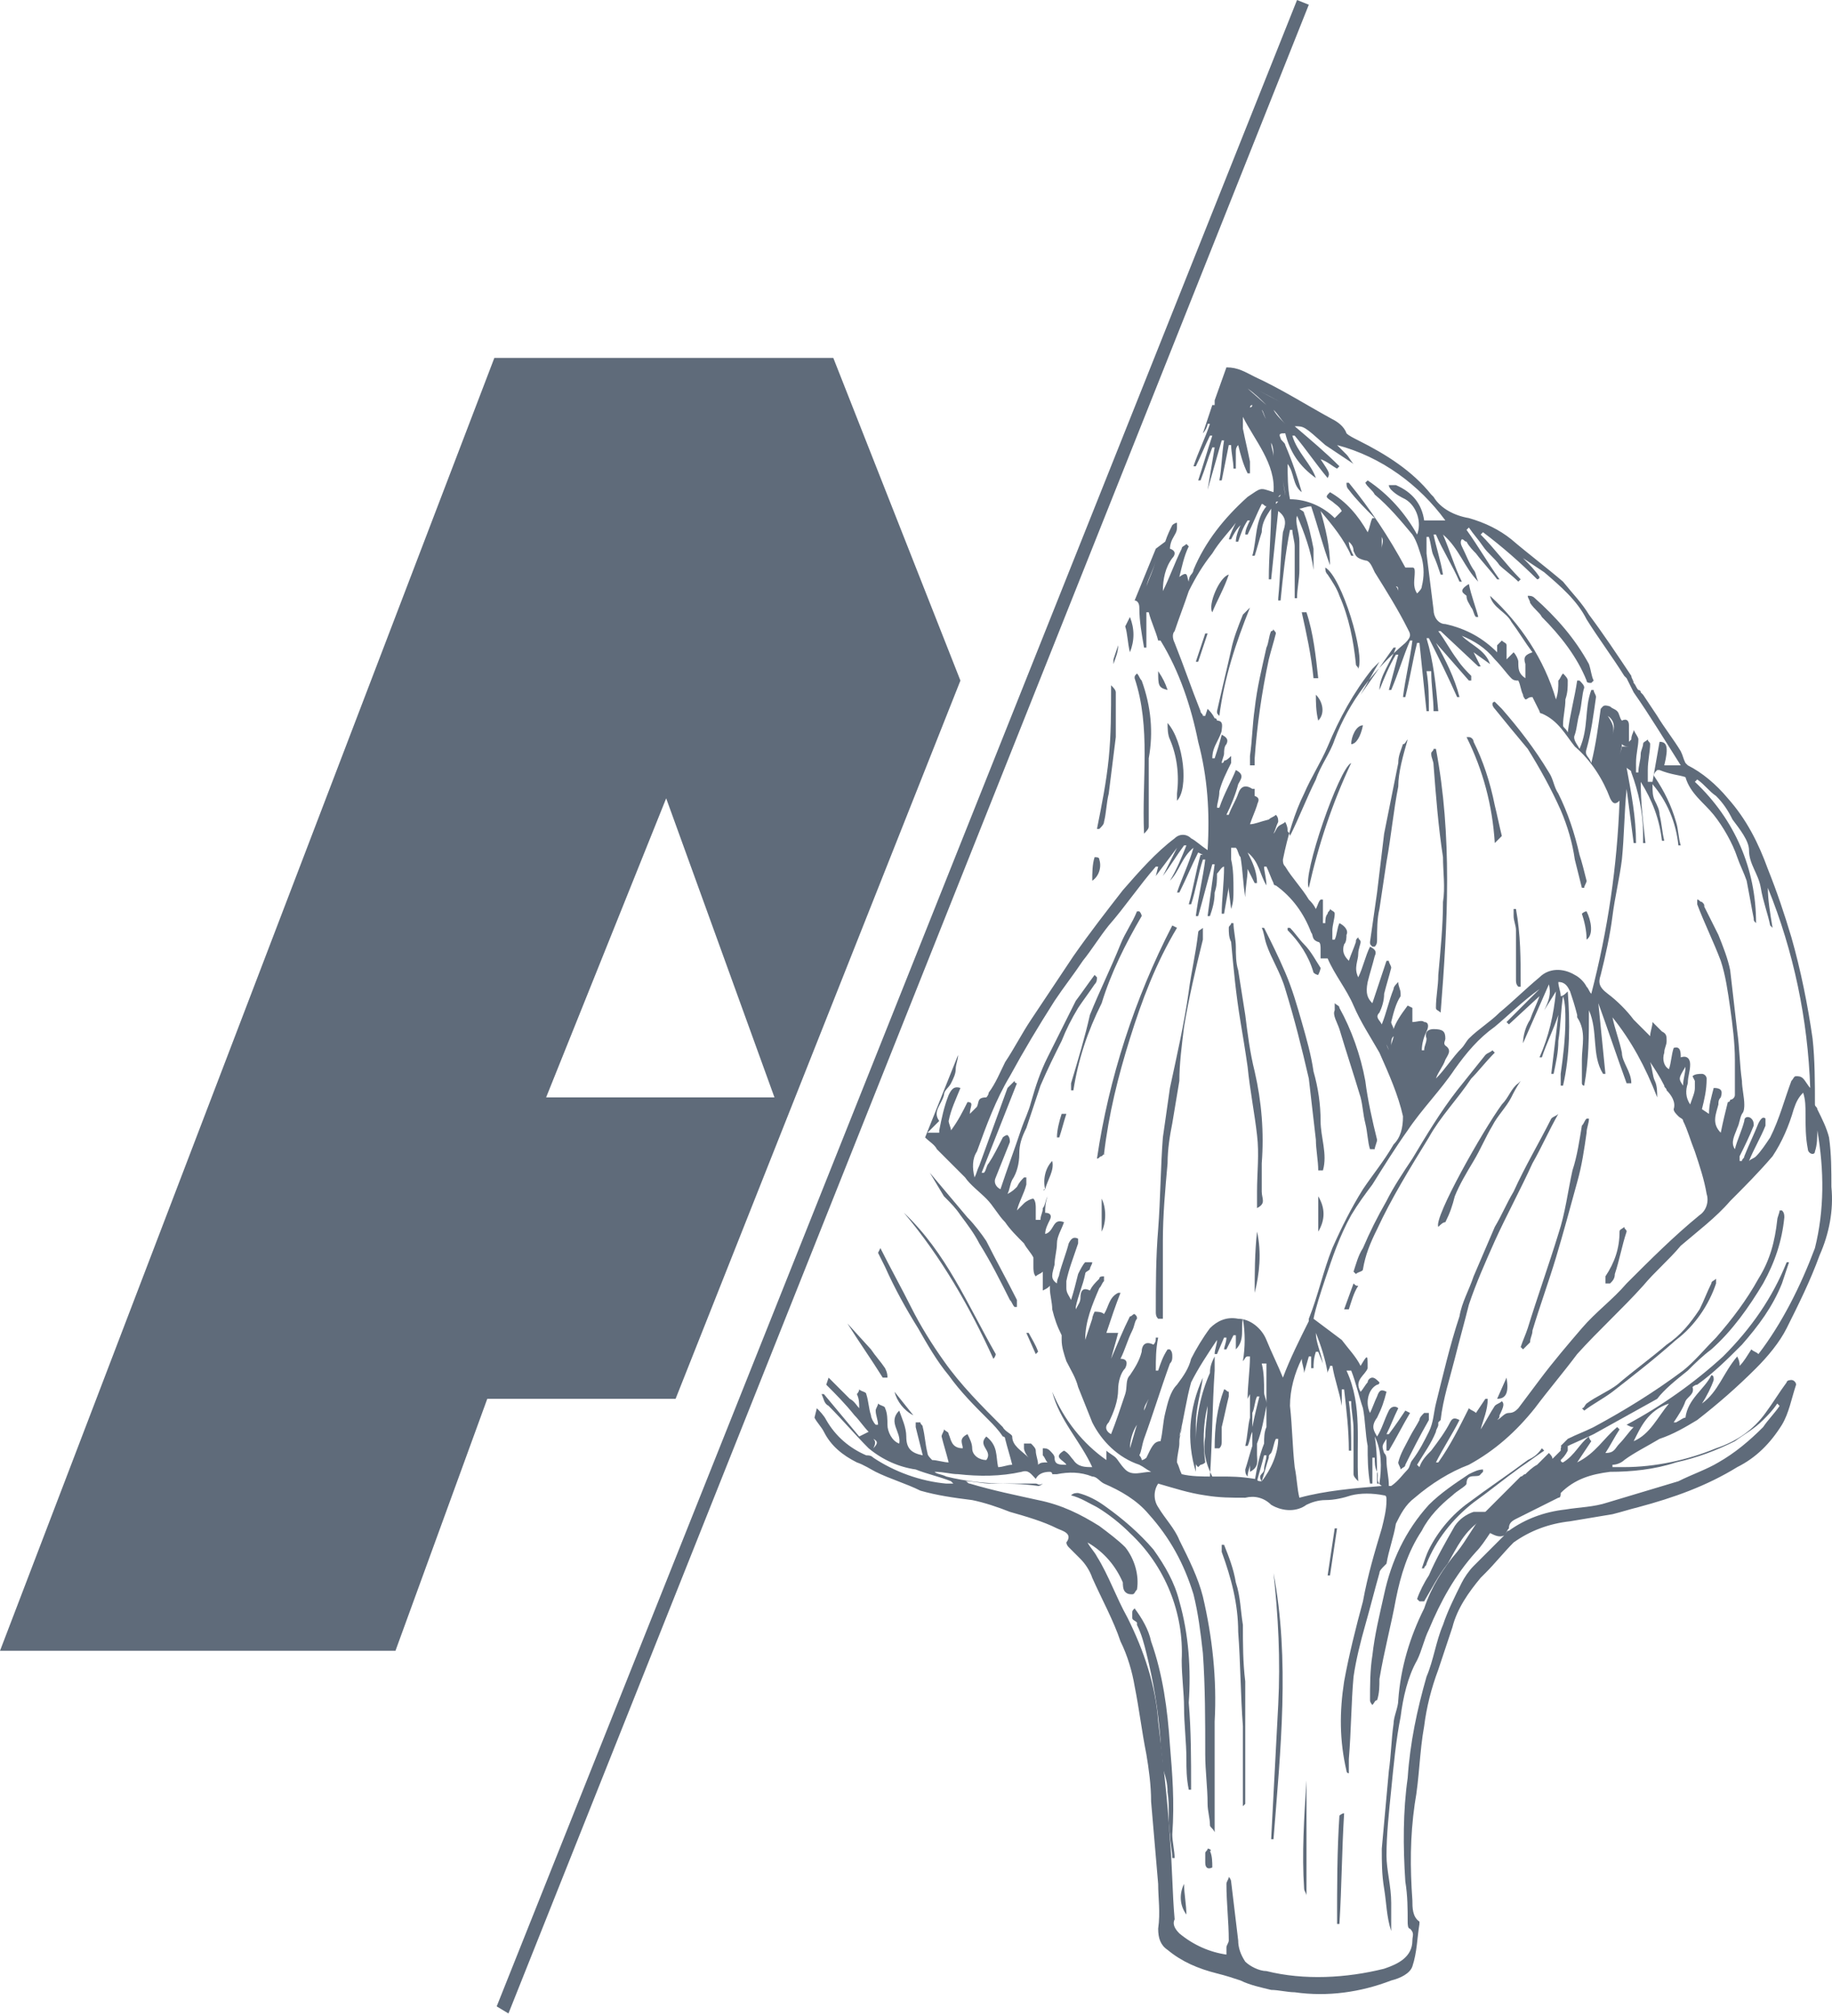 <svg width="200" height="220" viewBox="0 0 200 220" fill="none" xmlns="http://www.w3.org/2000/svg">
<path d="M168.325 67.33C170.381 69.386 172.18 71.698 173.208 74.268C173.208 74.525 173.465 74.525 173.722 74.525L173.979 74.268C173.722 73.754 173.722 73.24 173.465 72.469C171.923 69.643 169.867 67.33 167.554 65.274C167.297 65.017 167.04 65.017 166.783 65.017C166.783 65.274 167.04 65.531 167.04 65.788C167.554 66.559 168.068 66.816 168.325 67.33Z" fill="#5F6B7A"/>
<path d="M160.1 65.017C160.1 65.531 160.357 65.788 160.614 66.302C160.871 66.559 160.871 67.073 161.128 67.33H161.385C161.128 66.302 160.614 65.017 160.357 63.732C159.072 64.503 159.843 64.76 160.1 65.017Z" fill="#5F6B7A"/>
<path d="M134.403 99.196C134.66 98.425 134.66 97.911 134.66 97.14C134.66 96.112 134.66 94.827 134.403 93.799C134.403 93.542 134.146 93.542 134.146 93.285L133.889 93.542C133.889 94.056 133.889 94.57 133.889 95.084L134.403 99.196Z" fill="#5F6B7A"/>
<path d="M158.56 163.185C159.074 162.671 160.102 162.157 160.102 161.9C160.102 160.615 161.387 161.386 161.644 160.872L161.901 160.615V160.358C161.387 160.358 160.873 160.615 160.359 160.872C158.817 161.9 157.275 162.928 155.99 164.213C153.42 167.04 151.878 170.381 151.107 173.979C150.593 176.291 150.079 178.347 149.822 180.66C149.565 182.202 149.565 184.001 149.565 185.543C149.565 185.8 149.822 186.057 149.822 186.057C150.079 185.8 150.079 185.543 150.336 185.543C150.593 184.772 150.593 184.001 150.593 183.23C151.107 180.146 151.878 177.319 152.392 174.493C152.906 171.923 153.677 169.353 155.219 167.04C155.99 165.498 157.275 164.213 158.56 163.185Z" fill="#5F6B7A"/>
<path d="M184.259 149.565C185.03 148.794 185.801 148.023 186.829 147.252C189.142 145.196 190.941 142.626 192.483 140.057C193.767 137.744 194.538 135.431 194.795 132.861C194.795 132.604 194.795 132.347 194.538 132.09H194.281C194.281 132.347 194.024 132.861 194.024 133.118C193.767 135.431 193.253 137.487 191.969 139.543C190.684 141.856 189.142 143.911 187.343 145.967C186.058 147.252 185.03 148.537 183.745 149.565C180.661 151.878 177.32 153.934 173.98 155.733C172.952 156.247 172.181 156.504 171.153 157.018C170.896 157.275 170.639 157.532 170.382 157.789L170.639 158.046C171.667 157.532 172.952 157.018 173.98 156.504C176.292 155.219 178.605 153.934 180.918 152.649C181.689 151.621 182.974 150.593 184.259 149.565Z" fill="#5F6B7A"/>
<path d="M128.749 174.749C128.235 172.693 127.207 170.895 125.922 169.096C124.38 167.297 122.581 165.755 120.783 164.47C119.755 163.699 118.727 163.185 117.699 162.928C117.442 162.928 117.185 162.928 116.928 163.185C117.956 163.442 118.727 163.956 119.755 164.47C121.039 165.241 122.324 166.269 123.352 167.297C127.207 170.895 129.263 176.034 129.006 181.174C129.006 182.973 129.263 184.772 129.263 186.314C129.263 188.112 129.52 190.168 129.52 191.967C129.52 192.995 129.52 194.023 129.777 195.308H130.034V195.051C130.034 191.967 130.034 188.883 129.777 185.8C130.034 182.202 129.777 178.347 128.749 174.749Z" fill="#5F6B7A"/>
<path d="M127.721 190.425C127.464 186.571 126.95 182.716 125.665 179.118C125.408 177.833 124.637 176.548 123.866 175.52C123.609 175.777 123.609 175.777 123.609 176.034C123.609 176.291 123.609 176.291 123.609 176.548C123.609 176.805 123.866 176.805 124.123 177.062V177.319C124.637 178.347 124.894 179.375 125.151 180.403C125.922 183.487 126.436 186.571 126.693 189.911C126.693 190.939 126.95 191.967 126.95 192.995C127.207 193.766 127.464 194.537 127.464 195.565C127.721 197.107 127.464 198.649 127.721 200.191C127.721 200.962 127.978 201.99 127.978 202.761H128.235C128.235 201.99 127.978 200.962 127.978 200.191C128.235 196.593 127.978 193.509 127.721 190.425Z" fill="#5F6B7A"/>
<path d="M135.688 177.32C135.431 175.778 135.431 174.236 134.917 172.694C134.66 171.152 134.146 169.867 133.632 168.582H133.375C133.375 168.839 133.375 169.096 133.375 169.353C134.403 172.18 135.174 175.007 135.174 178.091C135.431 181.432 135.431 185.029 135.688 188.37C135.688 189.141 135.688 189.655 135.688 190.426C135.688 192.225 135.688 193.767 135.688 195.566C135.688 196.08 135.688 196.594 135.688 197.108L135.945 196.851C135.945 193.253 135.945 189.398 135.945 185.8C135.945 185.029 135.945 184.258 135.945 183.487C135.688 181.432 135.688 179.376 135.688 177.32Z" fill="#5F6B7A"/>
<path d="M176.036 151.878C178.349 150.079 180.662 148.28 182.975 146.224C185.031 144.682 186.573 142.369 187.343 140.056C187.343 139.799 187.343 139.542 187.343 139.542C187.086 139.799 186.829 139.799 186.829 140.056C186.316 141.084 186.059 141.855 185.545 142.883C184.517 144.425 183.489 145.71 181.947 146.738C180.148 148.28 178.349 149.565 176.55 151.107C175.522 151.878 174.237 152.391 173.209 153.162C172.952 153.419 172.952 153.676 172.695 153.676L172.952 153.933C173.98 153.162 175.008 152.648 176.036 151.878Z" fill="#5F6B7A"/>
<path d="M139.543 186.057C139.286 190.939 139.029 195.822 138.772 200.705H139.029C139.8 190.939 140.828 181.174 139.029 171.666C139.543 176.291 139.8 181.174 139.543 186.057Z" fill="#5F6B7A"/>
<path d="M166.783 159.331C164.727 160.873 162.414 162.415 160.358 163.957C158.56 165.241 157.018 167.04 155.99 169.096C155.733 169.61 155.476 170.381 155.219 171.152H155.476C155.476 170.895 155.733 170.895 155.733 170.638C156.761 168.068 158.56 165.755 160.872 163.957C162.671 162.672 164.213 161.387 166.012 160.102C166.783 159.588 167.811 158.817 168.582 158.303L168.325 158.046C167.811 158.817 167.297 159.074 166.783 159.331Z" fill="#5F6B7A"/>
<path d="M160.873 164.985C160.102 165.242 159.331 165.756 158.817 166.527C157.789 168.325 156.761 170.124 155.99 171.923C155.476 172.694 154.962 173.722 154.705 174.493L154.962 174.75C155.219 174.75 155.219 174.75 155.476 174.75C156.247 173.465 157.018 171.923 158.046 170.638C159.074 168.839 159.845 167.041 161.901 165.756C162.158 165.756 162.158 165.242 162.158 164.985C161.387 164.985 161.13 164.985 160.873 164.985Z" fill="#5F6B7A"/>
<path d="M142.371 206.102C142.371 206.359 142.628 206.616 142.628 206.873C142.628 202.504 142.628 198.392 142.628 194.023V194.28C142.371 198.392 142.114 202.247 142.371 206.102Z" fill="#5F6B7A"/>
<path d="M145.968 209.956H146.225C146.482 205.845 146.482 201.99 146.739 197.878C146.482 197.878 146.225 198.135 146.225 198.135C145.968 201.99 145.968 205.845 145.968 209.956Z" fill="#5F6B7A"/>
<path d="M131.834 201.733C131.834 201.99 131.577 201.99 131.577 202.247C131.577 202.504 131.577 203.018 131.577 203.275C131.577 203.789 131.834 204.046 132.348 203.789C132.348 203.275 132.348 202.504 132.091 201.99C132.348 201.99 132.091 201.733 131.834 201.733Z" fill="#5F6B7A"/>
<path d="M145.71 166.783C145.453 168.582 145.196 170.124 144.939 171.922H145.196C145.453 170.124 145.71 168.582 145.967 166.783H145.71Z" fill="#5F6B7A"/>
<path d="M129.52 208.929C129.52 207.901 129.263 206.616 129.263 205.588C128.75 206.616 128.75 207.901 129.52 208.929Z" fill="#5F6B7A"/>
<path d="M129.264 112.045C129.777 108.961 130.548 105.62 131.319 102.537C131.319 102.023 131.319 101.766 131.319 101.252C131.062 101.509 130.805 101.509 130.805 101.766C130.548 104.079 130.034 106.134 129.777 108.19C129.264 111.788 128.493 115.129 127.722 118.727C127.465 120.526 127.208 122.324 126.951 124.123C126.694 127.464 126.694 130.805 126.437 134.146C126.18 137.23 126.18 140.313 126.18 143.14C126.18 143.397 126.18 143.654 126.437 143.911H126.951C126.951 143.654 126.951 143.397 126.951 142.883C126.951 140.313 126.951 138.001 126.951 135.431C126.951 132.604 127.208 129.777 127.465 126.95C127.465 125.408 127.722 123.866 127.979 122.581C128.236 121.04 128.493 119.498 128.75 117.956C128.75 116.157 129.007 114.101 129.264 112.045Z" fill="#5F6B7A"/>
<path d="M135.431 111.532C135.688 113.074 135.945 114.616 136.202 116.415C136.459 118.984 136.973 121.554 137.23 123.867C137.487 125.923 137.23 127.979 137.23 130.035C137.23 130.549 137.23 131.32 137.23 131.834C138.258 131.32 137.744 130.806 137.744 130.035C137.744 129.007 137.744 127.979 137.744 126.951C138.001 123.61 137.744 120.269 136.973 116.929C136.459 114.873 136.202 112.817 135.945 110.761C135.688 109.219 135.431 107.42 135.174 105.878C134.917 105.107 134.917 104.079 134.917 103.308C134.917 102.537 134.66 101.509 134.66 100.739H134.403C134.403 100.996 134.146 100.996 134.146 101.252C134.146 101.766 134.146 102.28 134.403 102.794C134.66 105.621 134.917 108.448 135.431 111.532Z" fill="#5F6B7A"/>
<path d="M140.314 107.933C141.342 111.274 142.113 114.358 142.884 117.699C143.141 120.012 143.398 122.067 143.655 124.38C143.655 125.408 143.912 126.693 143.912 127.721H144.426C144.94 125.922 144.169 124.123 144.169 122.324C144.169 120.526 143.912 118.727 143.398 116.928C143.141 115.129 142.627 113.33 142.113 111.531C141.599 109.732 141.085 107.933 140.314 106.134C139.543 104.336 138.772 102.794 138.001 101.252H137.744C138.001 101.766 138.001 102.28 138.258 103.051C138.772 104.593 139.8 106.134 140.314 107.933Z" fill="#5F6B7A"/>
<path d="M127.979 100.995C123.868 108.961 121.041 117.699 119.756 126.436C120.013 126.436 120.013 126.179 120.27 126.179C120.527 125.922 120.527 125.922 120.784 125.922H120.527C121.041 121.553 122.069 117.442 123.354 113.33C124.639 109.218 126.18 105.106 128.493 101.252L127.979 100.995Z" fill="#5F6B7A"/>
<path d="M146.225 112.303C146.996 114.873 147.767 117.185 148.538 119.755C148.794 120.783 148.794 121.554 149.051 122.582C149.308 123.61 149.308 124.638 149.565 125.409H150.079C150.079 125.152 150.336 124.638 150.336 124.381C149.822 122.325 149.308 120.012 149.051 117.956C148.538 115.13 147.51 112.303 146.225 109.99C146.225 109.733 145.968 109.733 145.711 109.476C145.711 109.733 145.711 109.99 145.711 110.247C145.454 110.761 145.968 111.532 146.225 112.303Z" fill="#5F6B7A"/>
<path d="M124.637 99.968C124.637 99.968 124.637 99.711 124.38 99.454H124.123C123.609 100.739 122.838 101.766 122.324 103.051C121.296 105.621 120.012 108.191 118.984 110.761C118.47 113.074 117.699 115.644 116.928 118.214C116.928 118.47 116.928 118.727 116.928 118.984H117.185C117.699 115.644 118.727 112.56 120.269 109.476C121.296 106.135 122.838 103.051 124.637 99.968Z" fill="#5F6B7A"/>
<path d="M143.911 106.391C144.168 106.391 144.168 106.391 143.911 106.391C144.168 105.877 144.168 105.62 144.168 105.62C143.654 104.849 143.14 103.822 142.369 103.051C141.855 102.537 141.341 101.766 140.827 101.252H140.57V101.509C141.855 102.794 142.883 104.336 143.397 106.134C143.654 106.391 143.911 106.391 143.911 106.391Z" fill="#5F6B7A"/>
<path d="M136.975 141.084C137.489 139.029 137.746 136.716 137.232 134.403C136.975 136.716 136.975 139.029 136.975 141.084Z" fill="#5F6B7A"/>
<path d="M143.912 134.403C144.683 133.118 144.683 131.833 143.912 130.548C143.912 131.833 143.912 133.118 143.912 134.403Z" fill="#5F6B7A"/>
<path d="M120.27 134.403C120.784 133.375 120.784 131.833 120.27 130.805C120.27 131.833 120.27 132.861 120.27 134.403Z" fill="#5F6B7A"/>
<path d="M114.101 129.777C114.358 128.749 115.129 127.721 114.872 126.693C114.101 127.464 113.844 128.749 114.101 129.777Z" fill="#5F6B7A"/>
<path d="M114.102 129.777C113.845 129.777 113.845 130.034 114.102 129.777V129.777Z" fill="#5F6B7A"/>
<path d="M115.386 124.123H115.643C115.9 123.352 116.157 122.324 116.414 121.553H115.9C115.643 122.324 115.386 123.352 115.386 124.123Z" fill="#5F6B7A"/>
<path d="M167.042 146.481C167.042 145.967 167.299 145.71 167.299 145.196C168.07 142.626 169.097 139.8 169.868 137.23C170.639 134.66 171.41 131.833 172.181 129.006C172.695 127.207 172.952 125.408 173.209 123.61C173.209 123.096 173.466 122.582 173.466 122.068H173.209C172.952 122.325 172.952 122.582 172.695 122.839C172.438 124.38 172.181 126.179 171.667 127.721C171.153 130.034 170.896 132.347 170.125 134.66C169.097 138.001 167.813 141.598 166.785 144.939C166.528 145.71 166.271 146.224 166.014 146.995L166.271 147.252C166.528 146.995 166.785 146.738 167.042 146.481Z" fill="#5F6B7A"/>
<path d="M163.185 114.873L162.928 114.616C162.671 114.873 162.414 114.873 162.157 115.13C161.129 116.415 160.101 117.7 159.073 118.984C157.274 121.297 155.732 123.867 154.19 126.437C153.162 127.979 152.134 129.521 151.363 131.063C150.335 132.862 149.565 134.404 148.794 136.202C148.28 136.973 148.023 138.001 147.766 138.772L148.023 139.029C148.28 138.772 148.794 138.772 148.794 138.515C149.051 136.973 149.565 135.688 150.335 134.147C151.877 130.806 153.933 127.465 155.989 124.124C157.274 121.811 159.073 120.012 160.615 117.7C161.386 116.929 162.157 115.901 163.185 114.873Z" fill="#5F6B7A"/>
<path d="M163.957 120.526C161.901 123.352 156.505 132.861 157.019 133.889C157.276 133.632 157.533 133.375 157.79 133.375C158.304 132.347 158.561 131.576 158.818 130.548C159.332 129.263 160.103 127.978 160.873 126.693C161.644 125.408 162.158 124.123 162.929 122.839C163.443 121.811 164.471 120.783 164.985 119.755C165.242 119.241 165.499 118.727 166.013 117.956L165.756 118.213C164.985 118.727 164.728 119.755 163.957 120.526Z" fill="#5F6B7A"/>
<path d="M155.475 154.191C155.218 154.448 154.961 154.705 154.961 154.962C154.704 155.476 154.19 156.247 153.933 156.761C153.419 157.789 152.905 158.56 152.648 159.588C152.648 159.845 152.905 160.102 152.905 160.359C153.162 160.102 153.419 160.102 153.419 159.845C154.19 158.303 154.961 156.761 155.989 154.962C155.989 154.705 155.989 154.448 155.989 154.191C155.732 154.191 155.475 154.191 155.475 154.191Z" fill="#5F6B7A"/>
<path d="M176.292 139.029C176.806 137.487 177.063 135.945 177.577 134.403C177.577 134.146 177.32 134.146 177.32 133.889C177.063 134.146 176.806 134.146 176.806 134.403C176.806 136.202 176.292 137.744 175.264 139.286C175.264 139.543 175.264 139.8 175.264 140.057H175.778C176.035 139.8 176.292 139.543 176.292 139.029Z" fill="#5F6B7A"/>
<path d="M146.739 142.883C146.996 142.883 146.996 142.883 147.253 142.883C147.51 142.113 147.767 141.085 148.281 140.314C148.024 140.314 148.024 140.314 147.767 140.057L146.739 142.883Z" fill="#5F6B7A"/>
<path d="M164.47 150.336L163.442 152.649C164.47 152.649 164.727 151.878 164.47 150.336Z" fill="#5F6B7A"/>
<path d="M124.638 74.269C124.381 74.012 124.381 73.755 124.124 73.498C123.867 73.755 123.867 73.755 123.867 74.012C125.666 79.409 124.638 85.062 124.895 90.973C125.152 90.716 125.409 90.459 125.409 90.202C125.409 89.174 125.409 87.889 125.409 86.861C125.409 85.576 125.409 84.034 125.409 82.749C125.923 79.922 125.666 77.096 124.638 74.269Z" fill="#5F6B7A"/>
<path d="M121.041 86.604C121.298 84.548 121.555 82.492 121.812 80.436C121.812 78.894 121.812 77.096 121.812 75.554C121.812 75.297 121.555 75.04 121.298 74.783C121.298 77.609 121.298 80.179 121.041 82.749C120.784 85.319 120.27 87.889 119.756 90.459H120.013C120.27 90.202 120.527 89.945 120.527 89.688C120.784 88.66 120.784 87.632 121.041 86.604Z" fill="#5F6B7A"/>
<path d="M128.493 87.376C129.778 86.091 129.264 80.951 127.465 78.895C127.465 79.409 127.465 80.18 127.722 80.694C128.493 82.493 128.75 84.549 128.493 86.605C128.493 86.862 128.493 87.118 128.493 87.376Z" fill="#5F6B7A"/>
<path d="M119.241 96.112C120.012 95.598 120.269 94.57 120.012 93.799C120.012 93.542 119.755 93.542 119.498 93.542C119.241 94.313 119.241 95.341 119.241 96.112Z" fill="#5F6B7A"/>
<path d="M127.465 75.297C127.208 74.526 126.951 74.012 126.438 73.241C126.438 74.783 126.438 75.04 127.465 75.297Z" fill="#5F6B7A"/>
<path d="M166.783 81.721C168.067 83.776 169.352 86.089 170.38 88.402C171.151 90.201 171.665 92 171.922 93.799C172.179 94.827 172.436 95.855 172.693 96.883H172.95C172.95 96.626 173.207 96.369 173.207 96.112C172.95 95.084 172.693 94.056 172.436 93.285C171.922 90.972 171.151 88.659 170.123 86.603C169.609 85.832 169.609 85.061 169.095 84.29C167.553 81.721 165.755 79.408 163.956 77.352C163.699 77.095 163.442 76.838 163.185 76.581C163.185 76.581 162.928 76.581 162.928 76.838C162.928 77.095 163.185 77.352 163.185 77.352C164.213 78.637 165.498 80.179 166.783 81.721Z" fill="#5F6B7A"/>
<path d="M157.532 93.542C157.532 95.084 157.789 96.883 157.532 98.425C157.532 100.995 157.275 103.564 157.018 106.391C157.018 107.676 156.761 108.704 156.761 109.989C156.761 110.246 157.018 110.246 157.275 110.503C158.046 100.738 158.56 91.229 156.761 81.721H156.504C156.504 81.978 156.247 81.978 156.247 82.235C156.247 82.749 156.504 83.006 156.504 83.52C156.761 86.86 157.018 90.201 157.532 93.542Z" fill="#5F6B7A"/>
<path d="M153.677 80.693C153.42 80.95 153.42 81.207 153.163 81.207C152.906 81.978 152.649 82.492 152.649 83.263C152.135 85.833 151.621 88.403 151.107 90.972C150.85 93.028 150.593 95.341 150.336 97.397C150.079 99.196 149.822 100.995 149.565 102.794C149.565 103.051 149.565 103.051 149.822 103.308H150.079C150.336 103.051 150.336 102.794 150.336 102.537C150.336 101.509 150.336 100.224 150.593 99.196C150.85 97.397 151.107 95.855 151.364 94.056C151.878 91.23 152.135 88.403 152.649 85.833C152.649 84.291 153.163 82.492 153.677 80.693Z" fill="#5F6B7A"/>
<path d="M163.443 91.743C163.7 91.486 163.957 91.229 163.957 91.229C163.7 90.201 163.443 88.916 163.186 87.888C162.672 85.318 161.901 83.005 160.873 80.95C160.873 80.692 160.617 80.436 160.36 80.436H160.103C161.901 84.033 162.929 87.888 163.186 92L163.443 91.743Z" fill="#5F6B7A"/>
<path d="M142.884 96.883C143.912 92.257 145.453 87.632 147.509 83.263C146.224 83.777 142.113 95.598 142.884 96.883Z" fill="#5F6B7A"/>
<path d="M165.499 99.197H165.242C165.242 99.454 165.242 99.71 165.242 99.968C165.242 100.481 165.499 100.995 165.499 101.509C165.499 103.308 165.499 105.107 165.499 106.906C165.499 107.163 165.499 107.42 165.756 107.677H166.013C166.013 104.593 166.013 102.023 165.499 99.197Z" fill="#5F6B7A"/>
<path d="M173.209 102.537C173.98 102.023 173.723 100.482 173.209 99.454C172.952 99.454 172.695 99.711 172.695 99.711C172.952 100.482 173.209 101.509 173.209 102.537Z" fill="#5F6B7A"/>
<path d="M147.509 81.207C148.023 81.207 148.537 80.436 148.794 79.151C148.023 79.151 147.509 80.436 147.509 81.207Z" fill="#5F6B7A"/>
<path d="M96.883 150.337C96.883 150.08 96.883 149.823 96.626 149.309C96.112 148.538 95.599 148.024 95.085 147.253L92.515 144.426C93.8 146.482 95.085 148.281 96.369 150.337H96.883Z" fill="#5F6B7A"/>
<path d="M104.85 132.604C105.621 133.632 106.391 134.66 106.905 135.688C108.19 137.743 109.218 139.799 110.246 141.855C110.503 142.112 110.503 142.369 110.76 142.626H111.017C111.017 142.369 111.017 142.112 111.017 141.855C109.989 139.799 108.704 137.486 107.676 135.431C107.162 134.66 106.391 133.632 105.621 132.861C104.336 131.319 102.794 129.52 101.509 127.978L103.051 130.548C103.822 131.319 104.336 131.833 104.85 132.604Z" fill="#5F6B7A"/>
<path d="M108.447 148.28C108.704 148.023 108.704 147.766 108.704 147.766C105.62 142.37 103.307 136.716 98.682 132.347C102.793 137.23 105.877 142.627 108.447 148.28Z" fill="#5F6B7A"/>
<path d="M97.654 151.878C97.911 152.906 98.682 153.934 99.71 154.448L97.654 151.878Z" fill="#5F6B7A"/>
<path d="M113.33 147.51C113.073 146.739 112.559 145.968 112.302 145.454H112.045L113.073 147.766L113.33 147.51Z" fill="#5F6B7A"/>
<path d="M146.225 65.017C147.253 67.33 147.767 69.9 148.024 72.47C148.024 72.727 148.281 72.727 148.281 72.984C149.052 71.442 146.482 62.961 144.684 61.933C144.684 62.19 144.684 62.447 144.941 62.704C145.455 63.475 145.969 64.246 146.225 65.017Z" fill="#5F6B7A"/>
<path d="M136.973 83.521C136.973 83.264 136.973 83.007 136.973 82.75C137.23 79.152 137.744 75.554 138.515 71.956C138.772 70.928 139.029 70.157 139.286 69.129C139.286 68.873 139.029 68.873 139.029 68.615C139.029 68.873 138.772 68.873 138.772 68.873C138.515 69.386 138.515 70.157 138.258 70.671C137.744 72.984 137.23 75.04 136.973 77.353C136.716 79.152 136.716 80.694 136.459 82.493C136.459 82.75 136.459 83.007 136.459 83.521C136.716 83.521 136.973 83.521 136.973 83.521Z" fill="#5F6B7A"/>
<path d="M133.118 78.123C133.632 74.011 134.917 70.156 136.459 66.302C136.202 66.558 135.945 66.816 135.688 67.073C135.174 68.357 134.66 69.642 134.403 70.927C133.889 73.24 133.375 75.296 132.861 77.609C132.861 77.866 132.861 77.866 133.118 78.123Z" fill="#5F6B7A"/>
<path d="M143.911 74.012C143.654 71.699 143.397 69.129 142.626 66.816H142.112C142.626 69.129 143.14 71.442 143.397 74.012H143.911Z" fill="#5F6B7A"/>
<path d="M132.347 66.816C132.861 65.531 133.632 64.246 134.146 62.704C133.118 62.961 131.834 66.045 132.347 66.816Z" fill="#5F6B7A"/>
<path d="M143.911 78.637C144.682 77.866 144.425 76.582 143.654 75.811C143.654 76.582 143.654 77.609 143.911 78.637Z" fill="#5F6B7A"/>
<path d="M130.549 72.213H130.806L131.834 69.129H131.577L130.549 72.213Z" fill="#5F6B7A"/>
<path d="M133.632 151.621C132.861 153.677 132.604 155.733 132.604 158.046H133.118C133.375 157.789 133.375 157.532 133.375 157.275C133.375 156.761 133.375 156.247 133.375 155.733C133.632 154.705 133.889 153.42 134.146 152.392C134.146 152.135 134.146 151.878 134.146 151.878C133.889 151.878 133.889 151.621 133.632 151.621Z" fill="#5F6B7A"/>
<path d="M104.85 74.269L90.973 39.062H53.967L0 180.146H43.173L53.196 152.649H73.755L104.85 74.269ZM72.727 87.118L84.548 119.755H59.62L72.727 87.118Z" fill="#5F6B7A"/>
<path d="M123.354 71.185C123.868 69.9 123.868 68.615 123.354 67.331L122.84 68.359C123.097 69.129 123.097 70.157 123.354 71.185Z" fill="#5F6B7A"/>
<path d="M121.556 71.956C121.556 72.213 121.556 72.47 121.556 72.47C121.813 71.699 122.07 71.185 122.07 70.414L121.556 71.956Z" fill="#5F6B7A"/>
<path d="M181.175 157.018C182.716 156.504 184.001 155.733 185.286 154.962C187.599 153.163 189.655 151.365 191.711 149.309C192.996 148.024 194.281 146.482 195.052 144.94C196.337 142.37 197.622 139.8 198.65 136.973C199.677 134.661 200.191 132.091 199.934 129.521C199.934 127.722 199.934 125.923 199.677 124.124C199.421 123.096 198.907 122.068 198.393 121.04C198.393 120.783 198.136 120.783 198.136 120.526C198.136 118.214 198.136 115.644 197.879 113.331C197.365 109.733 196.594 105.878 195.566 102.28C194.795 99.711 194.024 97.398 192.996 94.828C191.968 92.001 190.683 89.431 188.627 87.118C187.342 85.576 185.8 84.291 184.258 83.52L184.001 83.264C183.744 82.75 183.744 82.493 183.487 81.979C182.716 80.694 181.689 79.409 180.918 78.124C180.404 77.353 179.89 76.582 179.376 75.811L179.119 75.554C179.119 75.297 178.862 75.297 178.862 75.297C178.605 75.04 178.605 74.783 178.348 74.526C178.348 74.269 178.091 74.012 178.091 73.755C176.549 71.442 175.007 69.129 173.465 67.073C172.694 65.789 171.666 64.761 170.638 63.476C168.839 61.934 166.783 60.392 164.985 58.85C163.7 57.822 162.158 57.051 160.359 56.537C158.817 56.28 157.275 55.509 156.504 54.224L156.247 53.967C154.191 51.397 151.364 49.599 148.281 48.057C147.767 47.8 147.253 47.543 146.996 47.286C146.739 46.515 145.968 46.001 145.454 45.744C142.627 44.202 139.8 42.403 136.973 41.118C135.945 40.604 135.174 40.09 133.889 40.09L132.604 43.688V44.202C132.604 44.202 132.604 44.202 132.347 44.202L131.32 47.286C131.576 47.029 131.833 46.515 131.833 46.258H132.09C131.576 47.8 130.806 49.342 130.292 50.883H130.549C131.063 49.855 131.576 48.571 132.09 47.543C132.09 47.543 132.09 47.543 132.347 47.543C131.833 49.085 131.32 50.883 130.806 52.425H131.063C131.576 51.14 131.833 50.112 132.347 48.828H132.604L131.833 53.453C132.347 51.654 132.861 49.855 133.375 48.057H133.632C133.375 49.599 133.375 51.14 133.118 52.425H133.375C133.632 51.14 133.889 49.855 134.146 48.571H134.403C134.403 49.342 134.66 50.37 134.66 51.14H134.917C134.917 50.883 134.917 50.627 134.917 50.37C134.917 50.112 134.917 49.855 134.917 49.342C134.917 49.085 134.917 48.828 135.174 48.571C135.431 49.599 135.688 50.627 136.202 51.654H136.459C136.459 51.14 136.459 50.883 136.459 50.37C136.202 49.085 135.945 48.057 135.688 46.772C135.688 46.258 135.688 46.001 135.688 45.487C136.973 48.057 139.286 50.627 139.029 53.71C137.487 53.196 137.744 53.196 136.202 54.224C133.632 56.537 131.576 59.107 130.292 62.191C130.292 62.448 130.035 62.705 130.035 62.705C130.035 62.705 129.778 62.962 129.778 63.476C129.521 62.962 129.778 62.191 128.75 62.962C129.007 61.934 129.264 60.649 129.778 59.621C129.778 59.621 129.778 59.621 129.521 59.364C129.264 59.621 129.007 59.621 129.007 59.878C128.236 61.42 127.722 62.962 126.951 64.504C126.951 63.219 127.208 61.934 127.979 60.906C128.236 60.649 128.493 60.135 127.722 59.878C127.722 59.878 127.722 59.364 127.979 58.85C128.236 58.336 128.493 58.079 128.493 57.565C128.493 57.308 128.493 57.308 128.493 57.051C128.236 57.051 127.979 57.308 127.979 57.308C127.722 57.822 127.465 58.336 127.208 59.107L126.18 59.878L123.867 65.532C124.124 65.532 124.381 65.789 124.381 66.302C124.381 67.844 124.638 69.129 124.895 70.671H125.152C125.152 69.386 125.152 68.101 125.152 66.817C125.152 66.817 125.152 66.817 125.409 66.817C125.666 67.844 126.18 68.872 126.437 69.9H126.694C128.75 73.241 130.035 77.096 130.806 80.951C131.833 84.805 132.09 88.66 131.833 92.772C131.063 92.258 130.549 91.744 130.035 91.487C129.521 90.973 128.75 90.973 128.236 91.487C126.18 93.029 124.381 95.085 122.582 97.141C120.783 99.454 118.984 101.766 117.185 104.336C115.643 106.649 114.102 108.962 112.56 111.275C111.532 112.817 110.761 114.359 109.733 115.901C109.219 116.929 108.705 118.214 107.934 119.241C107.934 119.498 107.677 119.755 107.677 119.755C106.649 119.755 106.906 120.269 106.649 120.783C106.392 121.04 106.135 121.297 105.878 121.554C105.878 120.783 106.392 120.269 105.621 120.269C105.107 121.297 104.593 122.325 103.822 123.353C103.822 123.096 103.565 122.582 103.565 122.325C103.822 121.04 104.336 120.012 104.85 118.727C104.079 118.47 103.822 118.984 103.565 119.498C103.051 120.783 102.794 122.068 102.537 123.353V123.61H101.252C101.766 123.096 102.023 122.839 102.28 122.582L102.537 122.325C101.766 121.297 102.794 120.526 103.051 119.498C103.051 118.984 103.565 118.727 103.822 118.214C104.079 117.7 104.336 117.186 104.336 116.672C104.336 116.158 104.593 115.644 104.593 115.13L100.995 124.124C101.509 124.638 102.023 124.895 102.28 125.409C103.308 126.437 104.336 127.465 105.364 128.493C105.878 129.264 106.906 130.035 107.677 130.806C108.448 131.577 108.962 132.605 109.733 133.376C110.247 134.147 111.018 134.918 111.789 135.688C112.046 136.202 112.56 136.716 112.817 137.23C112.817 137.487 112.817 137.744 112.817 138.001V138.258C112.817 138.515 112.817 139.029 113.074 139.286C113.331 139.029 113.588 139.029 113.845 138.772C113.845 139.543 113.845 140.057 113.845 140.828C114.359 140.571 114.358 140.571 114.615 140.314C114.615 140.314 114.615 140.314 114.615 140.571C114.615 141.342 114.872 142.113 114.872 142.884C115.129 143.912 115.386 144.683 115.9 145.711C115.9 145.968 115.9 146.225 115.9 146.225C115.9 146.996 116.157 147.767 116.414 148.538C116.928 149.566 117.442 150.337 117.699 151.365C118.213 152.649 118.727 153.934 119.241 155.219C120.269 157.275 122.068 159.074 124.381 159.845C124.895 160.102 125.152 160.359 125.666 160.616C124.638 160.616 123.61 161.13 122.839 160.359C122.325 159.845 122.068 159.331 121.811 159.074C121.554 158.817 121.04 158.56 120.783 158.303C120.783 158.817 120.783 159.074 120.783 159.331C118.213 157.532 116.157 154.962 114.872 151.879C115.643 154.962 117.956 157.275 119.241 160.102C118.47 160.102 117.699 160.102 117.185 159.331C116.928 159.074 116.671 158.56 116.157 158.303C114.872 159.074 116.157 159.331 116.414 159.845C115.643 159.845 115.129 159.845 115.129 159.074C115.129 158.817 114.872 158.56 114.615 158.303C114.358 158.046 114.102 158.046 113.845 158.046C113.845 158.303 113.845 158.56 113.845 158.817C114.102 159.074 114.102 159.331 114.359 159.588C113.845 159.588 113.588 159.588 113.331 159.845C113.331 159.331 113.074 158.817 113.074 158.303C113.074 158.046 112.817 157.789 112.56 157.532C112.303 157.532 112.046 157.532 111.789 157.532C111.789 157.532 111.789 157.789 111.789 158.046C111.789 158.303 112.046 158.817 112.303 159.074C111.532 158.303 110.504 157.789 110.504 156.761C110.504 156.504 109.733 156.247 109.476 155.733C107.163 153.42 104.85 151.108 103.051 148.538C101.766 146.739 100.481 144.683 99.453 142.627C98.425 140.571 97.141 138.258 96.113 136.202L95.856 136.716C96.113 137.23 96.37 137.744 96.626 138.258C97.654 140.571 98.939 142.884 100.224 144.94C101.252 146.739 102.28 148.538 103.565 150.08C104.85 151.879 106.392 153.42 107.934 154.962C108.448 155.476 108.962 155.99 109.476 156.761C109.476 156.761 109.733 156.761 109.733 157.018C109.99 158.046 110.247 158.817 110.504 159.845C109.99 159.845 109.476 160.102 108.962 160.102C108.705 158.817 108.962 157.789 107.677 156.761C106.649 157.789 108.448 158.303 107.677 159.331C106.906 159.331 106.135 158.817 106.135 158.046C106.135 157.532 105.878 157.018 105.621 156.504C104.593 157.018 105.107 157.532 105.107 158.046C103.822 158.046 103.822 157.018 103.565 156.504C103.565 156.247 103.308 156.247 103.051 155.99C103.051 156.247 102.794 156.504 102.794 156.761C103.051 157.789 103.308 158.56 103.565 159.588C103.051 159.588 102.28 159.331 101.766 159.331C101.509 159.074 101.252 158.817 101.252 158.56C100.995 157.532 100.995 156.761 100.738 155.733C100.738 155.476 100.481 155.476 100.481 155.219C100.224 155.219 99.967 155.219 99.967 155.219C99.967 155.476 99.967 155.476 99.967 155.733C100.224 156.761 100.481 157.789 100.738 158.817C99.453 158.56 98.939 158.046 98.939 156.761C98.939 155.733 98.425 154.705 98.168 153.934C96.883 155.219 98.425 156.247 98.168 157.532C97.397 157.275 96.883 156.247 96.883 155.476C96.883 154.962 96.883 154.191 96.626 153.677C96.626 153.42 96.113 153.42 95.856 153.163C95.856 153.42 95.599 153.677 95.599 153.934C95.599 154.448 95.856 154.962 95.856 155.476H95.599C95.342 155.219 95.085 154.705 95.085 154.448C94.828 153.677 94.828 152.906 94.571 152.136C94.571 151.879 94.057 151.879 93.8 151.622C93.8 151.879 93.543 152.136 93.543 152.136C93.8 152.649 93.8 153.163 93.8 153.677C93.543 153.42 93.286 152.906 92.772 152.649C92.001 151.879 91.23 151.108 90.459 150.337L90.202 151.108C91.23 152.136 92.258 153.163 93.286 154.448C93.8 154.962 94.314 155.733 94.828 156.247L93.8 156.761C92.515 155.219 91.23 153.677 89.945 152.136H89.688C89.945 152.649 89.945 153.163 90.459 153.42C92.001 154.962 93.286 156.504 94.828 158.046C96.37 159.331 98.168 160.102 99.967 160.359C101.252 160.873 102.537 161.13 103.822 161.644C103.822 161.644 103.822 161.644 104.079 161.901C103.822 161.901 103.565 161.901 103.308 161.901C100.481 161.644 97.654 160.616 95.342 159.074C95.085 158.817 94.828 158.817 94.571 158.817C92.772 158.046 91.23 156.761 90.202 154.962C89.945 154.448 89.431 153.934 89.174 153.677L88.917 154.705C89.174 155.219 89.688 155.733 89.945 156.247C90.716 157.789 92.001 158.817 93.543 159.588C94.314 159.845 95.085 160.359 95.599 160.616C97.141 161.387 98.939 161.901 100.481 162.672C102.28 163.186 104.079 163.443 106.135 163.7C107.42 163.957 108.962 164.471 110.247 164.985C112.046 165.499 113.845 166.013 115.386 166.784C115.9 167.041 117.185 167.298 116.414 168.326C116.414 168.326 116.414 168.583 116.671 168.84C117.185 169.354 117.442 169.61 117.956 170.124C118.47 170.638 118.984 171.409 119.241 172.18C120.269 174.493 121.554 176.806 122.325 179.119C123.096 180.661 123.61 182.46 123.867 184.002C124.381 186.572 124.638 188.884 125.152 191.454C125.409 192.996 125.666 194.795 125.666 196.594C125.923 199.678 126.18 202.505 126.437 205.588C126.437 207.13 126.694 208.672 126.437 210.471C126.437 211.499 126.694 212.27 127.465 212.784C129.007 214.069 130.806 214.84 132.861 215.354C133.889 215.611 134.66 215.868 135.431 216.125C136.459 216.639 137.744 216.896 138.772 217.153C139.543 217.153 140.571 217.41 141.342 217.41C144.94 217.924 148.537 217.41 151.878 216.125C152.906 215.868 153.934 215.354 154.191 214.583C154.705 213.041 154.705 211.499 154.962 209.957V209.7C154.191 209.186 154.191 208.158 154.191 207.387C153.934 203.789 153.934 200.449 154.448 196.851C154.962 194.024 154.962 191.197 155.476 188.37C155.733 186.315 156.247 184.259 157.018 182.203C157.532 180.661 158.046 179.119 158.56 177.577C159.074 175.521 160.359 173.722 161.644 172.18C161.901 171.923 161.901 171.923 162.158 171.666C163.186 170.638 164.214 169.354 165.242 168.326C167.04 167.041 169.096 166.27 171.409 166.013C172.951 165.756 174.493 165.499 176.035 165.242C177.063 164.985 177.834 164.728 178.862 164.471C182.716 163.443 186.314 162.158 189.655 160.102C191.711 159.074 193.253 157.532 194.538 155.476C195.309 154.191 195.566 152.649 196.08 151.108C196.08 150.851 195.823 150.594 195.566 150.594C195.566 150.594 195.052 150.594 195.052 150.851C194.281 151.879 193.51 153.163 192.739 154.191C191.454 155.99 189.655 157.275 187.342 158.046C184.258 159.331 180.661 160.102 177.32 160.102C176.806 160.102 176.292 160.102 176.035 160.102V159.845C176.549 159.845 177.063 159.588 177.32 159.331C178.348 158.56 179.89 157.789 181.175 157.018ZM125.152 63.99H124.895H125.152C125.409 62.962 125.923 62.191 126.18 61.163H125.923C125.666 61.677 125.666 62.191 125.409 62.705C125.666 62.191 125.666 61.677 125.923 61.163H126.18C125.923 62.191 125.409 63.219 125.152 63.99ZM94.828 156.761L95.085 157.018L94.828 156.761ZM95.342 158.046C95.599 157.532 95.599 157.275 95.342 157.018C95.856 157.275 95.856 157.532 95.342 158.046ZM98.939 159.331C98.425 159.074 98.168 158.817 97.654 158.817C97.912 158.817 98.425 159.074 98.939 159.331ZM96.37 158.56C97.654 159.074 98.939 159.588 100.224 160.102L96.37 158.56ZM178.348 157.275C179.119 155.733 179.89 153.934 182.203 153.163C180.918 154.705 180.147 156.504 178.348 157.275ZM184.001 84.805C184.258 84.805 184.258 84.805 184.001 84.805C184.515 86.604 186.057 87.632 187.085 88.917C188.113 90.202 189.141 92.001 189.655 93.543C189.912 94.314 190.426 95.342 190.683 96.113C190.94 97.398 191.197 98.94 191.454 100.225C191.454 100.482 191.454 100.482 191.711 100.739C191.711 94.828 189.398 89.431 185.029 85.319L185.286 85.062C186.057 85.576 186.571 86.347 187.342 86.861C188.113 87.632 188.627 88.403 189.141 89.431C189.912 90.459 190.94 91.744 190.94 92.772C190.94 94.314 191.968 95.342 192.225 96.884C192.482 98.426 192.996 99.711 193.253 100.996C193.253 100.996 193.253 100.996 193.51 101.253C193.253 99.711 192.996 98.169 192.996 96.884C195.823 103.822 197.365 111.275 197.622 118.727C197.365 118.47 197.108 117.957 196.851 117.7C196.594 117.443 196.337 117.443 196.08 117.443C195.823 117.443 195.823 117.7 195.566 117.957C194.795 120.012 194.281 122.068 193.253 124.124C192.739 124.895 192.225 125.666 191.711 126.18C191.454 126.437 191.197 126.437 190.94 126.694C191.454 125.409 192.225 124.124 192.739 122.839C192.739 122.582 192.739 122.068 192.739 122.068C192.482 121.811 192.225 122.068 191.968 122.582C191.454 123.867 190.94 124.895 190.426 126.18C190.426 126.437 190.169 126.437 190.169 126.694H189.912C189.912 126.437 189.912 126.437 189.912 126.18C190.426 125.152 190.94 124.124 191.454 122.839C191.454 122.582 191.454 122.325 191.197 122.068C190.94 121.811 190.426 121.811 190.426 122.325C190.169 123.353 189.655 124.381 189.398 125.409C188.884 124.638 189.398 123.867 189.655 123.096C189.912 122.582 189.912 122.068 190.169 121.554C190.426 121.297 190.426 120.783 190.426 120.526C190.426 119.755 190.169 118.727 190.169 117.957C189.912 116.158 189.912 114.359 189.655 112.56C189.398 110.247 189.141 108.191 188.884 105.878C188.627 104.593 188.113 103.308 187.599 102.023C187.085 100.996 186.571 99.968 186.057 98.94C186.057 98.683 186.057 98.683 185.8 98.426C185.543 98.426 185.543 98.169 185.286 98.169C185.286 98.426 185.286 98.426 185.286 98.683C186.057 100.739 187.085 102.794 187.856 104.85C188.37 106.392 188.627 108.191 188.884 109.99C189.141 111.789 189.398 113.845 189.398 115.644C189.398 116.929 189.398 118.214 189.398 119.498C189.398 119.755 189.141 120.012 188.884 120.012C188.884 120.012 188.884 120.269 188.627 120.269C188.37 121.297 188.113 122.325 187.856 123.61C186.828 122.582 187.342 121.554 187.599 120.526C187.599 120.269 187.599 120.012 187.856 119.755C188.113 118.984 187.856 118.727 187.085 118.727C186.828 119.755 186.571 120.526 186.571 121.554L185.8 121.04C186.057 120.012 186.314 118.984 186.314 117.7C186.314 117.443 186.057 117.186 185.8 117.186C185.543 117.186 185.029 117.186 184.772 117.443L185.029 117.957C185.029 118.214 185.029 118.47 185.029 118.727C185.029 119.241 184.772 119.755 184.515 120.526C184.001 119.755 184.001 118.984 184.258 118.214C184.258 117.443 184.515 116.929 184.515 116.158C184.515 115.644 184.258 115.13 183.487 115.387C183.487 114.873 183.487 114.102 182.716 114.359C182.46 115.13 182.46 115.901 182.203 116.672C181.689 116.415 181.432 115.644 181.689 114.873C181.689 114.359 181.946 114.102 181.946 113.588C181.946 113.074 181.946 112.817 181.432 112.56C181.175 112.303 180.918 112.046 180.404 111.532C180.404 112.046 180.147 112.56 180.147 113.074C179.376 112.303 178.862 111.789 178.348 111.275C177.577 110.247 176.549 109.219 175.521 108.448C174.493 107.677 174.493 107.163 174.75 106.392C175.264 104.336 175.778 102.023 176.035 99.968C176.292 97.912 176.806 95.856 177.063 93.8C177.32 91.23 177.32 88.66 177.577 86.09C177.834 88.146 178.091 89.945 178.348 92.001H178.605C178.605 89.174 178.091 86.604 177.577 83.778C177.834 84.034 178.091 84.034 178.091 84.291C178.862 86.347 179.376 88.66 179.376 90.973C179.376 91.23 179.376 91.744 179.376 92.001H179.633C179.376 89.688 179.119 87.632 179.119 85.319C180.404 87.375 181.175 89.431 181.432 91.744H181.689C181.432 90.716 181.432 89.945 181.175 88.917C181.175 88.403 180.918 87.889 180.661 87.375C180.404 86.861 180.404 86.347 180.404 85.576C181.946 87.375 182.973 89.688 183.23 92.258H183.487C183.23 91.487 183.23 90.459 182.973 89.688C182.46 87.889 181.689 86.347 180.661 84.805C180.404 84.549 180.661 84.291 180.918 84.034H181.175C182.46 84.549 183.23 84.549 184.001 84.805ZM163.957 152.906C163.7 153.163 163.443 153.163 163.186 153.42C162.672 154.191 162.158 155.219 161.644 155.99C161.901 154.962 162.415 153.934 162.415 152.649H162.158L161.13 154.191C160.873 153.934 160.616 153.934 160.359 153.677C159.331 155.733 158.303 157.789 157.018 159.588H156.761C157.532 158.046 158.56 156.504 159.331 154.962C158.817 154.705 158.56 154.705 158.303 155.219C157.789 156.247 157.018 157.275 156.247 158.303C155.733 158.817 155.219 159.331 154.962 160.102L154.705 159.845C155.476 158.56 156.247 157.532 156.761 156.247C156.761 155.99 157.018 155.733 157.018 155.476V155.219L157.275 154.962C157.532 152.649 158.303 150.337 158.817 148.281C159.331 146.225 159.845 144.426 160.359 142.37C161.13 140.057 162.158 137.744 163.186 135.431C164.471 132.605 166.012 129.778 167.297 126.951C168.325 125.152 169.096 123.353 170.124 121.554C169.867 121.811 169.61 121.811 169.353 122.068C168.068 124.638 166.526 127.208 165.242 130.035C164.471 131.32 163.957 132.605 163.186 133.89C162.415 135.688 161.644 137.487 160.873 139.286C160.359 140.828 159.588 142.113 159.331 143.655C158.303 146.739 157.532 150.08 156.761 153.163C156.504 154.191 156.504 155.219 155.99 156.247C155.476 157.275 154.962 158.303 154.191 159.331C153.934 159.588 153.934 160.102 153.677 160.359C153.163 160.873 152.649 161.644 151.878 162.158H151.621C151.621 161.13 151.364 160.359 151.364 159.331C151.364 159.074 151.364 158.817 151.107 158.56C150.85 157.789 150.85 157.789 151.364 157.018C151.364 157.275 151.364 157.789 151.364 158.303H151.621C152.392 157.018 153.163 155.476 153.934 154.191L153.42 153.934C152.906 154.705 152.392 155.476 151.621 156.504H151.364C151.878 155.476 152.135 154.705 152.649 153.677C152.392 153.42 151.878 153.42 151.621 153.934C151.107 154.962 150.85 155.99 150.336 156.761C150.079 156.247 149.565 155.733 150.336 154.705C150.85 153.677 151.107 152.906 151.364 151.879C150.85 151.622 150.593 151.622 150.336 152.392C150.079 152.906 149.822 153.677 149.565 154.191C149.051 153.163 149.308 151.622 150.336 151.108C150.336 151.108 150.593 151.108 150.593 150.851C150.336 150.594 150.079 150.337 149.822 150.337C149.565 150.337 149.308 150.594 149.308 150.851C149.051 151.108 148.794 151.622 148.537 151.879C147.767 150.594 149.051 150.08 149.308 149.309C149.308 147.767 149.308 147.767 148.537 149.052C148.024 148.024 147.253 147.253 146.482 146.225C145.454 145.454 144.426 144.683 143.398 143.912C143.655 142.627 144.169 141.085 144.683 139.543C145.454 137.23 146.225 134.918 147.51 132.605C148.281 131.32 149.051 130.292 149.822 129.264C151.107 127.208 152.392 125.152 153.677 123.353C155.219 121.04 157.275 118.984 158.817 116.672C160.102 114.873 161.387 113.331 163.186 112.046C164.728 110.761 166.269 109.219 168.068 107.934L164.471 111.532L164.728 111.789L168.068 108.705C167.811 109.476 167.297 110.504 167.04 111.275C166.526 112.046 166.269 113.074 166.269 113.845C167.297 111.532 168.068 109.733 169.096 107.42C169.353 108.448 169.096 109.219 168.582 110.247L169.867 108.191C169.61 110.761 169.096 113.074 168.068 115.387H168.325C168.839 113.845 169.61 112.303 170.124 110.761C169.867 112.817 169.61 115.13 169.353 117.186H169.61C169.867 115.901 170.124 114.873 170.124 113.588C170.381 112.046 170.381 110.247 170.638 108.705C170.895 109.476 170.895 110.504 170.895 111.275C170.895 113.331 170.638 115.387 170.381 117.186C170.381 117.7 170.381 117.957 170.381 118.47H170.638C171.409 115.13 171.409 111.532 171.152 108.191C170.895 108.448 170.638 108.705 170.381 108.705C170.381 108.191 170.124 107.677 170.124 107.163C170.895 107.163 171.152 107.677 171.409 108.191C171.666 108.962 171.923 109.733 172.18 110.761V111.018C173.208 112.56 172.694 114.102 172.694 115.644C172.694 116.415 172.694 117.443 172.694 118.214C172.694 118.214 172.694 118.47 172.951 118.47C173.465 115.644 173.465 113.074 173.465 110.247C174.493 112.56 173.722 115.13 175.007 117.186H175.264C175.007 114.616 174.75 112.046 174.493 109.476C175.521 112.303 176.549 115.387 177.577 118.214H178.091C178.091 116.929 177.063 115.901 177.063 114.873C176.806 113.588 176.292 112.303 176.035 111.018C178.091 113.588 179.633 116.415 180.918 119.755C180.918 119.241 180.918 118.47 180.661 117.957C180.404 117.443 180.404 116.672 180.147 115.901C180.661 116.672 181.175 117.443 181.689 118.47C181.689 118.727 181.946 118.727 181.946 118.984C182.459 119.498 182.973 120.269 182.716 121.04C182.716 121.297 182.973 121.554 183.23 121.811C183.487 122.068 183.744 122.068 183.744 122.325C184.258 123.353 184.515 124.381 185.029 125.666C185.543 127.208 186.057 128.75 186.314 130.292C186.571 131.063 186.314 132.091 185.543 132.605C182.716 134.918 180.147 137.487 177.577 140.057C176.035 141.856 174.236 143.141 172.694 144.94C171.152 146.739 169.61 148.538 168.068 150.594C167.297 151.622 166.526 152.649 165.755 153.677C165.499 153.934 165.242 154.191 164.728 154.191C164.214 154.191 163.957 154.705 163.443 154.962C163.7 154.705 163.7 154.705 163.7 154.448C164.214 153.42 164.214 153.163 163.957 152.906ZM143.655 145.454C144.169 146.739 144.683 148.281 144.94 149.823C144.94 149.566 145.197 149.309 145.197 149.052H145.454C145.711 150.594 146.225 151.879 146.482 153.42C146.482 152.906 146.482 152.136 146.482 151.622H146.739C146.996 153.934 147.253 155.99 147.253 158.303C147.253 158.303 147.253 158.303 147.51 158.303C147.51 156.504 147.51 154.705 147.253 152.906H147.51C147.51 153.934 147.767 154.962 147.767 155.99C147.767 157.532 147.767 159.331 147.767 160.873C147.767 161.13 148.024 161.387 148.281 161.644C148.024 157.532 148.794 153.42 146.996 149.566H147.51C148.024 150.851 148.281 152.136 148.794 153.677C149.051 154.962 149.051 156.504 149.308 157.789C149.308 159.074 149.308 160.359 149.565 161.901H149.822C149.822 160.873 149.822 160.102 149.822 159.074H150.079C150.079 159.588 150.079 160.102 150.336 160.616C150.593 161.13 150.079 161.644 150.85 162.158C147.767 162.415 144.683 162.672 141.856 163.443C141.599 162.415 141.599 161.387 141.342 160.102C141.085 157.789 141.085 155.733 140.828 153.42C140.828 151.622 141.342 149.823 142.113 148.281C142.113 148.795 142.37 149.309 142.37 149.823L142.884 148.024H143.141C143.141 148.538 143.141 148.795 143.141 149.309H143.398C143.398 148.795 143.398 148.281 143.655 147.51H143.912L144.426 148.795C144.169 147.51 143.655 146.482 143.655 145.454ZM150.079 156.761C150.336 156.761 150.336 156.761 150.079 156.761C150.85 158.303 150.85 160.102 150.593 161.901H150.336C150.336 159.845 150.336 158.303 150.079 156.761ZM152.135 113.074C152.135 113.331 151.878 113.845 151.878 114.102C151.878 113.588 151.878 113.331 152.135 113.074ZM151.621 114.616C151.364 114.102 151.364 113.845 151.107 113.588C151.364 113.331 151.878 112.817 152.135 112.56C151.878 112.817 151.364 113.074 151.107 113.588C151.107 113.588 151.364 113.845 151.621 114.616ZM152.135 112.303C152.135 112.046 151.878 111.789 151.878 111.532C152.135 110.504 152.392 109.476 152.906 108.705C152.906 108.705 152.906 108.705 152.906 108.448C152.906 107.934 152.649 107.677 152.649 107.163C152.392 107.42 152.135 107.677 152.135 107.934C151.621 109.219 151.364 110.504 150.85 111.789C150.593 111.275 150.079 111.018 150.593 110.504C150.85 109.99 151.107 109.219 151.107 108.448C151.364 107.42 151.621 106.649 151.878 105.621C151.878 105.364 151.621 105.107 151.621 104.85C151.364 104.85 151.364 104.85 151.364 104.85C150.85 106.392 150.336 107.934 149.822 109.476C149.308 108.962 149.051 108.448 149.308 107.163C149.565 106.135 149.822 105.364 150.079 104.336C150.336 103.822 150.079 103.565 149.565 103.308C149.051 104.336 148.794 105.621 148.281 106.649C147.767 105.621 148.281 104.85 148.281 104.079C148.281 103.565 148.537 103.051 148.537 102.794C148.537 102.537 148.281 102.537 148.281 102.28C148.024 102.537 148.024 102.537 148.024 102.794C147.767 103.565 147.51 104.079 147.253 104.85C146.739 104.336 146.482 103.822 146.739 103.051C146.996 102.794 146.996 102.28 146.996 102.023C147.253 101.509 146.739 100.996 146.225 100.739C145.968 101.253 145.968 102.023 145.711 102.537H145.454C145.454 102.28 145.454 101.766 145.454 101.509C145.454 100.996 145.711 100.225 145.711 99.711C145.711 99.454 145.454 99.454 145.197 99.197C145.197 99.454 144.94 99.454 144.94 99.711C144.683 99.968 144.683 100.482 144.683 100.739H144.426C144.426 100.482 144.426 99.968 144.426 99.454C144.426 98.94 144.426 98.683 144.426 98.169H144.169C143.912 98.426 143.912 98.683 143.655 99.197C143.398 98.683 143.141 98.426 142.884 98.169C142.113 96.884 141.085 95.856 140.314 94.571C140.057 94.314 140.057 94.057 140.057 93.8C140.571 91.23 141.342 88.66 142.37 86.604C143.141 84.805 144.169 83.264 144.94 81.465C146.225 78.381 147.767 75.554 149.822 72.984C150.079 72.727 150.336 72.47 150.593 72.213C149.822 73.498 149.308 74.526 148.537 75.811C149.822 74.012 150.85 72.47 152.135 70.671H152.392C151.878 72.213 150.593 73.755 150.593 75.297C151.107 74.012 151.621 72.727 152.392 71.442H152.649L151.621 75.297H151.878C152.649 73.498 153.163 71.699 153.934 69.9H154.191C153.934 71.956 153.42 74.012 153.163 76.068H153.42C153.934 74.012 154.191 72.213 154.705 70.157H154.962C155.219 72.727 155.476 75.04 155.733 77.61H155.99C155.99 76.068 155.99 74.783 155.733 73.241C155.99 73.241 155.99 73.241 156.247 73.241C156.247 74.783 156.504 76.325 156.504 77.61H157.018C156.761 74.783 156.504 72.213 155.733 69.643H155.99C157.018 71.699 158.046 73.755 159.074 76.068H159.331C158.817 74.012 157.789 71.956 156.761 70.157L160.359 74.269H160.616C160.616 74.012 160.616 73.755 160.616 73.755C160.102 73.241 159.588 72.727 159.074 71.956C158.303 70.928 157.789 69.9 157.018 68.872H157.275L161.387 72.727H161.644C161.387 72.213 161.13 71.699 160.873 71.185L162.672 72.47C162.158 70.928 160.616 70.414 159.588 69.386C160.873 69.9 162.158 70.671 163.186 71.956C163.957 72.727 164.471 73.498 164.985 74.012C165.242 74.269 165.499 74.269 165.755 74.269C166.012 74.783 166.012 75.297 166.269 75.811C166.269 76.068 166.526 76.325 166.526 76.325C166.783 76.325 166.783 76.068 167.297 76.068C167.554 76.582 167.811 77.096 168.068 77.61C168.068 77.61 168.068 77.867 168.325 77.867C170.124 78.638 170.895 80.18 171.923 81.465C173.722 83.007 175.007 85.062 175.778 87.118C176.035 87.632 176.292 87.889 176.806 87.375C176.549 94.571 175.521 101.509 173.722 108.448C173.465 108.191 173.465 107.934 173.208 107.677C172.951 107.163 172.437 106.649 171.923 106.392C170.638 105.621 169.096 105.621 168.068 106.649C166.526 107.934 165.242 109.219 163.7 110.504C162.672 111.532 161.387 112.303 160.359 113.331C160.102 113.588 159.845 114.102 159.588 114.359C158.56 115.387 157.789 116.672 156.761 117.7C157.018 116.929 157.532 116.415 157.789 115.644C158.046 115.13 158.56 114.616 157.789 114.102C157.532 113.845 157.789 113.588 157.789 113.331C157.789 112.56 157.532 112.303 156.504 112.303C155.99 112.303 155.476 112.56 155.733 113.331C155.733 113.845 155.476 114.102 155.476 114.616H155.219C155.219 113.845 155.476 113.074 155.733 112.56C155.99 112.046 155.99 111.532 155.476 111.532C155.219 111.275 154.705 111.532 154.191 111.532C154.191 111.018 154.191 110.504 154.191 109.99L153.677 109.733C152.906 110.761 152.392 111.532 152.135 112.303ZM152.649 64.504C152.649 64.504 152.649 64.247 152.392 63.99C152.649 63.99 152.649 64.247 152.649 64.504ZM153.42 65.018C153.42 65.275 153.42 65.275 153.42 65.532C153.42 65.275 153.42 65.018 153.42 65.018ZM153.934 66.046C154.191 66.046 154.191 66.046 154.191 66.046H153.934ZM154.191 67.073C154.191 67.331 154.191 67.588 154.191 67.844V67.073ZM153.934 67.844V67.073C153.934 67.331 153.934 67.588 153.934 67.844ZM167.554 72.213C167.554 72.47 167.554 72.47 167.554 72.727C167.554 72.47 167.554 72.47 167.554 72.213ZM167.554 75.554C167.297 75.297 167.297 74.783 167.297 74.526C167.297 74.783 167.297 75.297 167.554 75.554ZM169.61 77.867L169.353 77.353L169.61 77.867ZM169.096 77.353C168.325 76.582 168.839 75.811 168.839 75.04C168.839 75.811 168.325 76.582 169.096 77.353ZM176.292 85.576C176.292 85.833 176.292 86.347 176.292 86.604C176.292 86.347 176.292 85.833 176.292 85.576ZM175.778 84.805C175.778 84.805 176.035 85.062 175.778 84.805C176.035 85.062 175.778 84.805 175.778 84.805ZM176.035 80.18C176.292 79.409 176.035 78.895 175.521 78.124C176.292 78.638 176.292 79.409 176.035 80.18ZM175.264 84.805C175.007 84.549 174.75 84.034 174.75 83.778C175.007 82.236 175.264 80.694 175.521 79.152C175.264 80.694 175.007 82.236 174.75 83.778C174.75 84.291 175.007 84.549 175.264 84.805ZM176.549 83.52L177.577 83.778L176.549 83.52ZM177.834 81.465C177.577 81.465 177.32 81.465 177.063 81.465C177.063 81.722 176.806 82.236 176.806 82.493C176.806 82.236 177.063 81.722 177.063 81.208C177.32 81.465 177.577 81.465 177.834 81.465ZM152.392 115.901C152.392 116.158 152.649 116.415 152.906 116.672C152.649 116.415 152.392 116.158 152.392 115.901ZM153.677 113.845L153.42 114.359L153.677 113.845ZM184.001 116.415C184.001 117.186 183.744 117.7 183.744 118.47C183.23 117.7 183.23 117.7 184.001 116.415ZM159.588 58.85C159.845 58.85 159.845 59.107 160.102 59.107C160.359 59.621 160.873 60.135 161.13 60.392C161.901 61.42 162.672 62.191 163.443 63.219H163.7C162.415 61.42 161.387 59.621 160.102 57.822L160.359 57.565C160.873 58.336 161.387 58.85 161.901 59.621C162.415 60.392 163.186 60.906 163.7 61.677C164.214 62.191 164.985 62.705 165.755 63.476L166.012 63.219C164.471 61.677 163.186 59.878 161.644 58.336C161.644 58.336 161.644 58.336 161.901 58.079C163.957 59.621 166.012 61.42 167.811 63.219C167.811 63.219 168.068 63.219 168.068 62.962C167.554 62.191 167.04 61.677 166.269 60.906C167.04 61.42 167.811 61.934 168.582 62.448C170.381 63.99 172.18 65.532 173.208 67.588C174.493 69.643 176.035 71.699 177.32 73.755C177.32 73.755 177.32 73.755 177.577 74.012C177.834 74.526 178.091 75.04 178.348 75.554C180.147 78.124 181.689 80.694 183.487 83.52C182.716 83.52 182.203 83.52 181.689 83.52C182.203 81.465 181.946 80.951 181.175 80.951C180.918 82.493 180.661 83.778 180.404 85.319H179.89C179.89 84.805 179.89 84.291 179.89 84.034C179.89 83.007 180.147 81.979 180.147 81.208C180.147 80.951 179.89 80.951 179.89 80.694C179.633 80.951 179.376 80.951 179.376 81.208C179.376 81.465 179.119 81.979 179.119 82.236C179.119 83.007 178.862 83.52 178.862 84.291H178.605C178.605 84.034 178.605 83.778 178.605 83.264C178.605 82.236 178.862 81.465 178.862 80.694C178.862 80.437 178.605 80.18 178.348 79.666C178.348 79.923 178.091 80.18 178.091 80.694L177.834 80.951C177.834 80.18 177.834 79.666 177.834 79.152C177.834 78.638 177.577 78.381 177.063 78.638C176.806 78.381 176.806 77.867 176.549 77.61C176.292 77.353 176.035 77.353 175.778 77.096C175.007 76.839 175.007 77.096 174.75 77.353C174.493 79.152 174.236 81.208 173.722 83.264C173.465 82.493 172.951 82.493 173.208 81.722C173.722 79.923 173.979 77.867 174.236 76.068C174.236 75.811 173.979 75.554 173.979 75.297H173.722C172.951 77.353 173.465 79.409 172.437 81.722C172.18 81.208 171.666 80.694 171.923 80.18C172.18 79.409 172.18 78.638 172.437 77.867C172.694 76.839 172.694 75.811 172.951 75.04C172.951 74.783 172.694 74.526 172.437 74.269H172.18C171.923 76.068 171.409 77.867 171.152 79.923C170.895 79.409 170.638 79.409 170.638 79.152C170.638 78.124 170.895 77.353 170.895 76.325C171.152 75.554 171.152 75.04 171.152 74.269C171.152 74.012 170.895 73.755 170.638 73.498C170.381 73.755 170.381 74.012 170.124 74.269C170.124 75.04 170.124 75.554 169.867 76.325C168.582 71.956 166.012 68.101 162.672 65.018C162.929 66.302 164.471 66.817 164.985 67.844C165.755 68.872 166.526 70.157 167.297 71.185C166.526 71.442 166.269 71.699 166.526 72.47C166.526 72.984 166.526 73.498 166.526 74.012C165.755 73.498 165.755 72.984 165.755 72.213C165.755 71.956 165.498 71.442 165.242 71.185L164.471 71.956C164.471 71.442 164.471 70.928 164.471 70.414C164.471 70.157 164.214 70.157 163.957 69.9C163.7 70.157 163.7 70.157 163.443 70.414C163.443 70.671 163.443 70.671 163.443 71.185C161.901 69.643 160.102 68.615 157.789 68.101C157.018 68.101 156.504 67.331 156.504 66.559C156.247 64.504 155.99 62.448 155.733 60.392C155.733 59.878 155.733 59.107 155.733 58.593H155.99C156.247 59.364 156.247 60.135 156.504 60.649C156.761 61.163 157.018 61.934 157.275 62.705H157.532C157.275 61.163 156.761 59.621 156.504 58.336H156.761C157.532 60.135 158.56 61.677 159.331 63.476H159.588C158.817 61.934 158.303 60.135 157.532 58.336C159.331 59.878 159.845 61.934 161.387 63.476C161.13 62.962 161.13 62.448 160.873 62.191C160.359 61.42 160.102 60.649 159.588 59.621C159.331 59.107 159.588 58.85 159.588 58.85ZM147.767 50.627C147.51 50.37 147.253 49.855 146.996 49.599C146.739 49.342 146.225 48.828 145.968 48.571C150.85 49.855 154.962 52.939 157.789 56.794H155.476C155.219 54.995 154.191 53.71 152.392 52.939C152.135 52.939 151.878 52.939 151.621 52.939C151.621 53.196 151.878 53.453 151.878 53.453C152.392 53.967 152.906 54.224 153.42 54.481C154.705 55.252 155.219 57.051 154.705 58.336C153.42 56.023 151.621 53.967 149.308 52.425L149.051 52.682C149.308 53.196 149.822 53.453 150.079 53.967C151.621 55.252 152.906 56.794 154.191 58.336C154.705 59.107 154.962 60.135 155.219 60.906C155.476 61.934 155.476 62.962 155.219 63.99C155.219 64.247 154.962 64.504 154.705 64.761C154.191 63.99 154.448 63.219 154.448 62.448C154.448 62.191 154.448 61.934 154.191 61.934C154.191 61.934 153.677 61.934 153.42 61.934C151.621 58.593 149.565 55.509 147.253 52.682H146.996C146.996 52.939 146.996 53.196 147.253 53.453C148.024 54.481 149.051 55.509 150.079 56.537H149.822C149.565 57.051 149.565 57.565 149.308 58.079C148.281 56.28 146.996 54.738 145.197 53.71C144.683 54.224 144.683 54.224 145.454 54.738C145.711 54.995 146.225 55.252 146.482 55.766L145.711 56.537C144.426 55.252 142.627 54.481 140.828 54.481C140.571 53.196 140.571 51.911 140.571 50.627C141.342 51.654 141.085 52.939 142.113 53.71C141.599 51.911 141.085 50.37 140.314 48.571C140.314 48.314 139.8 48.057 139.8 47.8C139.543 47.286 139.8 47.286 140.314 47.286C140.828 49.342 141.856 50.883 143.655 52.168C143.141 50.627 141.599 49.342 141.085 47.543H141.342C142.627 49.085 143.655 50.627 144.94 52.168C145.197 51.654 145.197 51.654 144.169 50.112C144.94 50.37 145.454 50.883 145.968 51.14L146.225 50.883C144.683 49.342 143.141 48.057 141.342 46.515C142.37 46.515 142.37 46.515 144.683 48.571L147.767 50.627ZM152.135 62.448C152.135 61.677 151.878 60.649 151.878 59.878C151.878 60.906 151.878 61.677 152.135 62.448ZM150.593 62.705C150.336 62.705 150.336 62.705 150.079 62.705C149.822 62.191 149.822 61.677 149.565 61.163C149.822 61.677 149.822 62.191 150.079 62.705H150.593ZM150.079 57.822C150.079 58.079 150.079 58.336 150.079 58.85C150.079 58.593 150.079 58.079 150.079 57.822ZM150.079 59.107C150.079 59.621 150.079 60.135 150.593 60.392C150.079 60.135 150.079 59.621 150.079 59.107ZM150.85 58.593C151.107 59.107 150.85 59.364 150.85 59.878C150.85 59.364 150.85 58.85 150.85 58.593ZM148.024 58.336C149.308 59.878 149.308 59.878 149.051 61.163C149.308 59.878 149.308 59.878 148.024 58.336ZM139.029 44.716C139.543 45.23 139.8 45.744 140.314 46.258C139.8 45.744 139.286 45.23 139.029 44.716ZM139.286 47.8C139.286 47.543 139.286 47.543 139.029 47.286C139.286 47.543 139.286 47.8 139.286 47.8ZM139.029 49.855C139.286 50.883 139.543 51.654 139.8 52.425C139.8 52.939 139.8 53.453 139.8 53.967C139.8 53.967 139.8 54.224 139.543 54.224L139.8 53.967C140.057 53.453 140.057 52.939 139.8 52.425C139.543 51.654 139.286 50.883 139.029 49.855C139.029 49.342 138.772 48.828 138.772 48.314C139.029 48.828 139.029 49.342 139.029 49.855ZM139.543 54.738L139.286 54.995C139.286 54.738 139.286 54.738 139.543 54.738ZM140.314 54.224C140.314 53.71 140.057 52.939 140.057 52.168C140.057 52.939 140.314 53.453 140.314 54.224C140.314 54.481 139.8 54.995 139.543 55.509C139.8 54.995 140.314 54.481 140.314 54.224ZM141.856 45.487C142.113 45.487 142.37 45.487 142.627 45.487C142.37 45.487 142.113 45.487 141.856 45.487ZM141.856 44.973L137.487 42.66C139.029 43.431 140.314 44.202 141.856 44.973ZM138.515 43.945L138.001 42.917L138.515 43.945ZM138.258 44.202L136.202 42.403C136.973 42.917 137.744 43.688 138.258 44.202ZM136.716 44.202C136.716 44.202 136.716 44.459 136.459 44.459C136.459 44.459 136.459 44.202 136.716 44.202ZM134.146 44.202C134.146 43.431 134.146 42.917 134.146 42.403C134.146 42.917 134.146 43.431 134.146 44.202ZM133.632 43.431L133.118 43.945L133.632 43.431ZM133.632 44.973L132.861 44.459L133.632 44.973L134.403 44.459L133.632 44.973ZM135.431 41.889C135.431 42.146 135.431 42.146 135.431 42.146C135.431 42.146 135.431 42.146 135.431 41.889ZM137.487 48.057C137.487 48.314 137.744 48.571 138.001 48.828C138.001 47.8 137.744 46.772 137.487 45.744C137.487 45.487 137.487 45.23 137.744 44.973C137.487 45.23 137.487 45.487 137.487 45.744C137.744 46.772 138.001 47.8 138.001 48.828C137.744 48.571 137.487 48.314 137.487 48.057ZM137.744 44.716C138.001 44.973 138.001 45.487 138.258 45.744C138.001 45.487 138.001 45.23 137.744 44.716ZM131.833 77.353L131.576 78.124H131.32C131.32 77.867 131.063 77.867 131.063 77.61C130.035 75.04 129.264 72.727 128.236 70.157C127.979 69.643 127.979 69.129 128.236 68.872C128.75 67.331 129.264 66.046 129.778 64.504C130.549 62.962 131.32 61.677 132.347 60.392C133.118 59.107 134.146 58.079 134.917 57.051C134.66 57.565 134.403 58.079 134.146 58.85C134.146 58.85 134.146 58.85 134.403 58.85C134.66 58.336 134.917 57.822 135.431 57.308C135.174 57.822 134.917 58.593 134.917 59.107C134.917 59.107 134.917 59.107 135.174 59.107C135.431 58.336 135.688 57.565 136.202 56.794C136.202 56.794 136.202 56.794 136.459 56.794C136.202 57.308 135.945 57.822 135.945 58.336H136.202C136.716 57.308 137.23 56.023 137.744 54.995C138.001 54.995 138.001 55.252 138.258 55.252C136.973 56.794 137.23 58.85 136.716 60.649H136.973C137.23 59.878 137.487 58.85 137.744 58.079C137.744 57.051 138.258 56.28 138.772 55.509C138.772 58.079 138.515 60.649 138.515 63.219H138.772C139.029 60.649 139.286 58.336 139.543 55.766C140.571 56.537 140.314 57.308 140.057 58.079C139.8 60.392 139.8 62.705 139.543 65.275V65.532H139.8C140.057 62.962 140.314 60.392 140.828 57.822H141.085C141.085 58.336 141.342 59.107 141.342 59.621C141.342 60.135 141.342 60.906 141.342 61.42C141.342 61.934 141.342 62.705 141.342 63.476C141.342 64.247 141.342 64.761 141.342 65.275H141.599C141.599 64.247 141.856 63.219 141.856 62.191C141.856 61.163 141.856 60.135 141.856 59.107C141.856 58.079 141.342 57.051 141.599 56.28C142.37 58.079 143.141 60.135 143.398 62.191C143.398 61.42 143.398 60.649 143.398 59.878C143.141 58.593 142.884 57.308 142.37 56.023C142.37 55.766 142.113 55.766 141.856 55.509C142.113 55.509 142.627 55.252 143.141 55.252C143.912 57.565 144.426 59.621 145.197 61.677C145.197 59.621 144.683 57.565 144.169 55.766C145.454 57.308 146.739 58.85 147.51 60.649H147.767C147.51 60.135 147.253 59.621 147.253 59.107C147.51 59.364 147.767 59.621 147.767 60.135C148.024 60.649 148.024 60.906 149.051 61.163C149.565 61.163 149.822 61.934 150.079 62.448C151.364 64.504 152.649 66.559 153.677 68.615C153.934 69.129 154.191 69.386 153.42 70.157C150.079 72.984 147.253 76.582 145.711 80.694C145.197 82.236 144.169 83.52 143.655 85.062C142.627 87.118 141.856 89.174 140.828 91.23C140.828 90.973 140.571 90.716 140.571 90.716C140.571 90.459 140.571 90.202 140.314 89.688C140.057 89.945 139.8 89.945 139.543 90.202C139.286 90.459 139.286 90.716 139.029 90.973C139.286 90.459 139.286 90.202 139.543 89.688C139.543 89.431 139.543 89.174 139.286 88.917C139.029 89.174 138.772 89.174 138.515 89.431C137.487 89.688 136.973 89.945 136.459 89.945C136.716 89.174 136.973 88.66 137.23 87.889C137.23 87.632 137.744 87.118 136.973 86.861C136.973 86.861 136.973 86.347 136.973 86.09H136.716C135.945 85.576 135.431 85.833 135.174 86.604C134.917 87.375 134.403 88.146 134.146 88.917H133.889C134.403 87.889 134.917 86.604 135.174 85.576C135.431 85.062 135.945 84.549 134.917 84.034C134.403 85.319 133.632 86.604 133.118 88.146C133.118 88.146 133.118 88.146 132.861 88.146C132.861 87.632 133.118 87.118 133.118 86.347C133.375 85.319 133.889 84.291 134.403 83.264C134.403 83.007 134.403 82.75 134.403 82.493C134.146 82.75 133.889 83.007 133.632 83.007C133.632 83.007 133.632 83.264 133.375 83.264C133.375 83.007 133.632 82.493 133.632 82.236C133.632 81.979 133.632 81.465 133.889 81.208C134.146 80.694 133.889 80.437 133.375 80.18C133.118 81.208 132.861 81.979 132.604 82.75H132.347C132.347 81.979 132.604 81.465 132.861 80.951C133.118 80.437 133.375 79.923 133.375 79.666C133.375 79.409 133.632 78.638 132.861 78.638C132.861 78.638 132.861 78.381 132.604 78.381C132.347 77.867 132.09 77.61 131.833 77.353ZM136.459 86.347C135.945 87.375 135.431 88.403 134.917 89.431C135.174 89.431 135.431 89.431 135.431 89.174C135.174 89.431 134.917 89.431 134.917 89.431C135.431 88.403 135.945 87.375 136.459 86.347ZM125.409 152.649C125.152 153.163 125.152 153.42 124.895 153.934C124.895 153.42 125.152 153.163 125.409 152.649ZM125.152 152.136C125.409 151.879 125.409 151.879 125.666 151.622C125.409 151.879 125.409 151.879 125.152 152.136ZM126.18 148.795C126.18 149.566 126.18 150.08 126.18 150.851C126.18 150.337 126.18 149.566 126.18 148.795ZM124.124 152.649C124.381 151.365 124.895 150.08 125.409 148.795C124.895 150.08 124.381 151.365 124.124 152.649ZM125.923 151.108C125.923 151.365 125.666 151.365 125.666 151.622C125.923 151.365 125.923 151.365 125.923 151.108ZM123.353 154.448H123.61H123.353ZM124.124 155.476C123.867 156.247 123.61 157.275 123.353 158.046C123.353 157.275 123.61 156.247 124.124 155.476ZM125.152 159.074C125.152 159.074 124.895 159.331 124.638 159.331C124.638 159.074 124.381 158.817 124.381 158.817C124.638 158.303 124.638 157.789 124.895 157.018C125.923 154.191 126.694 151.622 127.722 148.795C127.979 148.538 127.979 148.281 127.979 148.024C127.979 147.767 127.979 147.51 127.722 147.253H127.465C126.951 148.024 126.694 148.795 126.437 149.566C126.437 149.566 126.437 149.566 126.18 149.566C126.18 148.281 126.18 147.253 126.437 145.968H126.18C126.18 146.225 126.18 146.482 125.923 146.739C124.895 146.225 124.638 146.996 124.638 147.51C124.381 148.538 123.867 149.309 123.353 150.08C122.839 150.594 123.096 151.365 122.839 152.136C122.325 153.677 121.811 155.219 121.297 156.504C120.783 156.247 120.526 155.733 121.04 155.219C121.554 154.191 122.068 152.906 122.068 151.622C122.068 150.851 122.325 149.823 122.839 149.309C123.096 148.795 123.096 148.281 122.325 148.281C122.839 147.253 123.096 146.225 123.61 145.197C123.867 144.683 123.867 144.169 124.124 143.912C124.124 143.655 124.124 143.655 123.867 143.398C123.61 143.398 123.61 143.655 123.353 143.655C122.582 145.197 122.068 146.482 121.297 148.281C121.554 147.253 121.811 146.482 122.068 145.454C121.554 145.454 121.297 145.454 120.783 145.454C121.297 143.912 121.811 142.37 122.325 141.085H122.068C121.04 141.599 121.04 142.627 120.526 143.398C120.269 143.141 119.755 143.141 119.498 143.141C119.498 143.141 119.241 143.655 119.241 143.912C118.984 144.683 118.727 145.454 118.47 146.225C118.47 144.169 119.241 142.37 120.012 140.571C120.269 140.314 120.269 140.057 120.526 139.8C120.526 139.543 120.526 139.286 120.526 139.286C120.269 139.286 120.012 139.286 120.012 139.543C119.498 140.057 119.241 140.314 118.984 140.828C118.47 140.571 117.956 140.571 117.956 141.599C117.956 142.113 117.699 142.37 117.442 142.884V142.627C117.699 141.342 118.213 140.314 118.47 139.029C118.47 138.772 118.727 138.772 118.984 138.515C118.984 138.258 119.241 138.001 119.241 137.744C118.984 137.744 118.47 137.744 118.47 137.744C118.213 138.001 117.956 138.515 117.699 139.029C117.442 140.057 117.185 141.085 116.928 141.856C116.671 141.342 116.414 141.085 116.414 140.571C116.414 140.314 116.414 140.057 116.414 139.8C116.671 138.515 117.185 137.23 117.699 135.688C117.699 135.431 117.699 135.431 117.699 135.175C117.185 134.918 116.928 135.174 116.671 135.688C116.414 136.716 115.9 138.001 115.643 139.029C115.643 139.286 115.386 139.543 115.386 140.057C114.615 139.543 114.872 139.029 115.129 138.001C115.129 137.23 115.386 136.459 115.386 135.688C115.386 134.918 115.9 134.147 116.157 133.376C114.872 132.862 115.129 134.404 114.102 134.661C114.102 134.147 114.358 133.633 114.615 133.119C114.872 132.605 114.615 132.348 114.102 132.348C114.102 131.834 114.102 131.32 114.359 130.549C114.102 131.063 114.102 131.577 113.845 131.834C113.845 132.348 113.588 132.605 113.588 133.119H113.074C113.074 132.605 113.074 132.348 113.074 131.834C113.074 131.577 113.074 131.063 112.817 130.806C112.56 130.806 112.046 131.063 111.789 131.32C111.532 131.577 111.275 131.834 111.018 132.091C111.275 131.063 111.789 130.292 112.046 129.264C112.046 129.007 112.046 128.75 112.046 128.493H111.789C111.532 128.75 111.275 129.007 111.018 129.521C110.761 129.778 110.504 130.035 109.99 130.292C110.247 129.778 110.247 129.264 110.504 128.75C111.018 127.979 111.275 126.951 111.275 125.923C111.275 124.895 111.532 124.124 112.046 123.096C112.56 121.554 113.074 120.012 113.588 118.47C114.358 116.672 115.129 115.13 115.9 113.588C116.414 112.303 116.928 111.275 117.699 109.99C118.213 109.219 118.984 108.191 119.498 107.42C119.755 107.163 119.755 106.906 119.755 106.649L119.498 106.392C118.727 107.42 118.213 108.191 117.442 109.219C116.414 111.275 115.386 113.331 114.359 115.387C113.588 116.929 113.074 118.47 112.56 120.269C112.303 121.297 111.789 122.325 111.532 123.096C110.761 125.409 109.99 127.465 109.219 129.778C108.705 129.521 108.448 129.007 108.705 128.493C109.219 127.208 109.733 125.923 110.247 124.638C110.247 124.381 110.247 124.124 109.99 123.867C109.733 123.867 109.476 124.124 109.476 124.124C108.962 125.152 108.448 126.18 107.934 126.951C107.677 127.208 107.677 127.722 107.42 127.979H107.163L111.018 118.214C111.018 118.214 110.761 118.214 110.761 117.957C110.504 118.214 110.247 118.47 109.99 118.727C108.962 121.554 107.934 124.381 106.906 127.208C106.649 127.722 106.649 127.979 106.392 128.493C106.135 127.465 106.135 126.437 106.649 125.666C107.677 122.839 108.705 120.012 110.247 117.443C111.789 114.616 113.331 112.046 115.129 109.219C116.157 107.677 117.185 106.392 118.213 104.85C119.241 103.565 120.012 102.28 121.04 100.996C122.839 98.94 124.381 96.627 126.18 94.571H126.437L126.18 95.599C126.951 94.571 127.722 93.543 128.493 92.515C127.979 93.543 127.465 94.571 126.951 95.599C127.722 94.571 128.493 93.286 129.264 92.258H129.521C129.007 93.543 128.493 94.828 127.722 96.113C128.75 95.085 129.007 93.543 130.292 92.515C129.778 94.314 129.007 95.856 128.493 97.398H128.75C129.521 95.856 130.035 94.571 130.806 93.029L131.32 93.286H131.063C130.549 95.085 130.292 96.884 129.778 98.683H130.035C130.549 97.141 130.806 95.342 131.32 93.8H131.576C131.319 95.856 130.806 97.912 130.549 99.968H130.806C131.32 98.169 131.833 96.113 132.347 94.314C132.347 94.314 132.347 94.314 132.604 94.314C132.347 96.113 132.09 98.169 131.833 99.968H132.09C132.347 99.197 132.604 98.426 132.604 97.398C132.861 96.627 132.861 96.113 132.861 95.342C133.118 95.085 133.375 94.571 133.632 94.571C133.632 96.37 133.375 98.169 133.375 99.711H133.632C133.889 98.169 134.146 96.884 134.403 95.342C134.403 94.828 134.403 94.314 134.403 93.8C134.403 93.286 134.403 93.029 134.403 92.515C134.66 92.515 134.66 92.515 134.917 92.515C135.174 92.772 135.174 93.286 135.431 93.543C135.688 95.085 135.688 96.37 135.945 97.912C135.945 96.884 136.202 95.856 136.202 94.828C136.459 95.342 136.716 95.856 136.973 96.37H137.23C137.23 95.085 136.716 94.057 136.202 93.029C137.487 94.057 137.487 95.342 138.258 96.627C138.258 95.856 138.001 95.085 138.001 94.571H138.258C138.515 95.085 138.772 95.856 139.029 96.37C139.029 96.37 139.029 96.627 139.286 96.627C141.085 97.912 142.37 99.711 143.141 101.766C143.398 102.023 143.141 102.537 143.912 102.794C144.169 102.794 144.169 103.308 144.169 103.565C144.169 103.822 144.169 104.336 144.169 104.593C144.683 104.593 144.94 104.593 144.94 104.593C145.711 106.392 146.996 107.934 147.767 109.733C148.537 111.532 149.565 113.074 150.593 114.873C151.621 117.186 152.649 119.498 153.163 121.811C153.163 123.096 152.906 124.124 152.135 124.895C151.107 126.694 149.822 128.236 148.794 129.778C147.51 131.834 146.482 133.89 145.454 136.202C144.426 138.772 143.912 141.342 142.884 143.912V144.169C141.856 146.225 140.828 148.281 140.057 150.337C139.543 149.052 138.772 147.51 138.258 146.225C137.744 144.94 136.459 143.912 135.174 143.912C133.889 143.655 132.861 144.169 132.09 144.94C131.32 145.968 130.549 147.253 130.035 148.281C129.778 149.309 129.264 150.08 128.493 151.108C127.722 151.879 127.465 153.163 127.208 154.191C126.951 155.219 126.951 156.247 126.694 157.275C125.923 157.275 125.666 158.046 125.152 159.074ZM133.375 161.13C133.375 161.387 133.632 161.644 133.632 161.901C133.632 161.387 133.632 161.13 133.375 161.13C133.375 160.873 133.375 160.873 133.375 161.13C132.861 161.13 132.604 161.13 132.09 161.13C132.347 157.275 132.347 153.42 132.604 149.566C132.604 149.309 132.604 149.052 132.604 149.052V148.024C132.347 148.538 132.09 149.052 132.09 149.823C131.063 152.136 130.549 154.705 130.549 157.275C130.549 156.761 130.549 155.99 130.549 155.476C130.549 153.677 131.063 152.136 131.32 150.337C129.778 153.677 129.521 157.275 130.549 160.616C130.549 160.359 130.549 159.845 130.549 159.588C130.549 159.845 130.549 159.845 130.806 160.102L131.063 159.845C131.063 159.845 131.319 159.845 131.576 159.588C131.319 157.532 131.32 155.476 131.833 153.42C131.833 154.448 131.576 155.733 131.576 156.761C131.319 158.303 131.576 159.588 132.347 161.13C131.32 161.13 130.035 161.13 129.007 160.873C128.75 160.359 128.75 160.102 128.493 159.588C128.493 158.817 128.75 158.046 128.75 157.532C128.75 157.275 128.75 157.275 128.75 157.275V157.018V157.275C128.75 156.761 129.007 156.247 129.007 155.476C129.007 155.99 129.007 156.247 128.75 156.761C129.264 154.705 129.521 152.649 130.035 150.851C130.806 149.309 131.833 147.767 132.861 146.225C132.861 146.739 132.604 147.253 132.604 147.767H132.861L133.632 145.968C133.632 145.968 133.632 145.968 133.889 145.968C133.889 146.482 133.632 146.996 133.632 147.253H133.889C134.146 146.739 134.403 146.225 134.66 145.711H134.917C134.917 146.225 134.917 146.739 134.917 147.253C135.945 146.225 135.431 144.94 135.688 143.912C135.945 145.454 135.945 146.996 135.688 148.538C135.945 148.281 135.945 148.024 136.202 148.024C136.202 148.024 136.202 148.024 136.459 148.024C136.459 149.566 136.202 151.108 136.202 152.649L136.459 152.136C136.459 152.906 136.459 153.934 136.459 154.705C136.202 155.733 136.202 156.761 135.945 157.789H136.202C136.459 157.275 136.459 156.761 136.716 156.247C136.716 156.761 136.716 157.275 136.716 157.789C136.459 158.56 136.202 159.588 135.945 160.359C135.945 160.616 135.945 160.873 136.202 161.13C136.202 160.616 136.459 160.102 136.459 159.845C136.459 160.102 136.459 160.359 136.459 160.616C137.487 160.102 137.23 159.331 137.23 158.817C137.23 158.303 137.23 158.046 137.23 157.532C137.744 156.247 138.001 154.705 138.258 153.42C138.258 154.191 138.258 154.962 138.258 155.733C138.001 156.247 138.001 157.018 138.001 157.532C137.487 158.817 137.23 160.102 136.973 161.644H137.23C137.487 160.616 137.744 159.845 138.001 158.817H138.258C138.258 159.331 138.001 159.845 138.001 160.359C138.001 160.873 137.23 160.873 137.744 161.644C138.001 160.873 138.258 159.845 138.515 159.074C138.515 158.817 138.515 158.817 138.772 158.56C139.029 158.046 139.029 157.532 139.286 157.018H139.543C139.543 158.56 138.772 160.359 137.744 161.644C137.487 161.644 137.23 161.644 137.23 161.387H136.973C135.431 161.13 134.403 161.13 133.375 161.13ZM132.861 161.644C133.118 161.387 133.118 161.387 133.375 161.13C133.118 161.13 133.118 161.387 132.861 161.644ZM132.09 161.901H132.347H132.09ZM132.604 161.901C132.861 161.901 132.861 161.644 133.118 161.644C132.861 161.644 132.604 161.901 132.604 161.901ZM131.576 161.644C131.576 161.901 131.833 162.158 132.09 162.158C131.833 162.158 131.833 161.901 131.576 161.644ZM128.236 159.588C128.236 160.102 128.236 160.359 128.493 160.873C128.493 160.616 128.493 160.616 128.493 160.359C128.236 160.102 128.236 159.845 128.236 159.588ZM128.75 155.476C128.493 155.476 128.493 155.733 128.493 155.99C128.493 155.733 128.75 155.476 128.75 155.476ZM136.716 155.733C136.716 155.219 136.716 154.705 136.716 154.191C136.973 153.677 136.973 152.906 137.23 152.392H137.487C137.23 153.42 136.973 154.448 136.716 155.733ZM137.744 148.795H138.258C138.258 150.337 138.258 151.622 138.258 153.163C138.258 152.649 138.001 152.393 138.001 151.879C138.001 150.851 138.001 149.823 137.744 148.795ZM105.364 160.102C105.364 159.845 105.364 159.588 105.364 159.588C105.364 159.588 105.364 159.845 105.364 160.102ZM104.336 158.56C104.079 158.56 104.079 158.303 103.822 158.303C104.079 158.303 104.079 158.56 104.336 158.56ZM175.778 160.616C178.091 160.616 180.661 160.359 182.973 159.588C185.286 159.074 187.342 158.303 189.398 157.275C190.426 156.504 191.454 155.99 192.482 154.962C192.996 154.448 193.51 153.934 194.024 153.163L194.281 153.42C193.767 154.191 192.996 154.962 192.482 155.733C190.94 157.275 189.398 158.56 187.599 159.588C186.314 160.359 184.772 160.873 183.23 161.644C180.661 162.415 178.091 163.186 175.521 163.957C173.979 164.471 172.437 164.471 170.895 164.728C168.582 164.985 166.526 165.756 164.728 167.041C164.471 167.041 164.471 167.298 164.214 167.555C164.471 167.298 164.471 167.041 164.728 166.784C164.728 166.27 164.985 166.013 165.499 165.756C167.04 164.985 168.582 164.214 170.124 163.443C170.381 163.443 170.381 163.186 170.381 162.929C171.923 161.387 173.722 160.873 175.778 160.616ZM175.264 158.56C175.778 157.789 176.292 156.761 176.806 155.99C176.806 155.99 176.806 155.99 176.549 155.733C175.007 157.018 174.236 158.56 172.18 159.588L173.722 157.275C173.722 157.275 173.465 157.018 173.465 156.761C172.437 157.532 171.923 158.817 170.638 159.588C170.638 159.588 170.381 159.588 170.381 159.331C170.638 159.074 170.895 158.817 171.152 158.303C171.152 158.046 171.152 158.046 171.152 157.789C170.895 157.789 170.895 157.789 170.638 157.789C170.381 157.789 170.381 158.046 170.381 158.303C169.61 159.074 168.839 159.845 168.068 160.616C168.325 160.359 168.839 159.845 169.096 159.588C169.61 159.331 169.61 159.074 169.096 158.56C168.582 159.074 168.325 159.331 167.811 159.845C167.297 160.102 166.783 160.616 166.526 160.873C166.269 160.873 166.269 161.13 166.012 161.13C164.728 162.415 163.186 163.957 161.901 165.242C160.873 166.527 160.102 168.069 159.074 169.354C157.532 171.152 156.247 173.208 155.476 175.521C153.934 178.605 152.906 181.946 152.649 185.544C152.649 186.314 152.135 187.342 152.135 188.113C151.878 189.912 151.878 191.454 151.621 193.253C151.364 196.08 151.107 198.907 150.85 201.734C150.85 203.276 150.85 204.56 151.107 206.102C151.364 207.644 151.364 209.186 151.878 210.728C151.878 209.7 151.878 208.672 151.878 207.644C151.878 205.845 151.364 204.046 151.364 202.505C151.364 200.192 151.621 197.879 151.878 195.309C152.135 192.739 152.392 189.912 152.906 187.342C153.163 185.287 153.677 182.974 154.705 181.175C155.219 180.147 155.476 178.862 155.99 177.834C157.275 174.75 158.817 171.923 161.13 169.354C161.644 168.84 162.158 168.069 162.672 167.298C163.186 167.555 163.7 167.812 164.214 167.555C163.7 168.069 162.929 168.84 162.415 169.354C161.901 169.867 161.387 170.381 160.873 170.895C160.359 171.409 159.845 172.18 159.588 172.694C158.817 174.236 158.046 175.778 157.532 177.32C156.761 179.119 156.504 181.175 155.733 182.974C154.705 186.571 153.934 190.169 153.677 194.024C153.163 197.622 153.163 201.477 153.42 205.331C153.677 206.873 153.677 208.415 153.677 209.7C153.677 209.957 153.677 210.471 153.934 210.471C154.448 210.985 154.191 211.242 154.191 211.756C154.191 213.555 152.649 214.326 151.107 214.84C146.996 215.868 142.37 216.125 138.258 215.097C137.487 215.097 136.459 214.583 135.945 214.069C135.431 213.298 135.174 212.527 135.174 211.756C134.917 209.7 134.66 207.387 134.403 205.331C134.403 205.331 134.403 205.074 134.146 204.817C134.146 205.074 133.889 205.331 133.889 205.588C133.889 207.644 134.146 209.7 134.146 211.756C134.146 212.013 133.889 212.27 133.889 212.527C133.889 212.784 133.889 213.041 133.889 213.298C132.09 213.041 130.292 212.27 128.75 210.985C128.236 210.471 127.979 209.957 128.236 209.443C127.979 206.616 127.979 203.533 127.722 200.706C127.465 196.337 126.951 192.225 126.437 187.856C126.18 184.002 124.895 180.147 123.096 176.549C121.811 174.236 121.04 171.923 119.755 169.867C119.498 169.354 118.984 168.84 118.727 168.326C120.526 169.354 121.811 170.895 122.582 172.694C122.582 172.951 122.582 173.465 122.839 173.722C123.096 173.979 123.353 173.979 123.61 173.979C123.867 173.979 123.867 173.722 124.124 173.465C124.381 171.923 123.867 170.124 122.839 168.84C122.068 168.069 121.04 167.298 120.012 166.527C117.956 165.242 115.9 164.214 113.331 163.7C111.018 163.186 108.448 162.672 105.878 161.901C105.621 161.901 105.621 161.644 105.364 161.644C106.392 161.644 107.163 161.901 108.191 161.901C109.99 161.901 111.532 161.901 113.331 162.158C113.588 162.158 113.845 161.901 113.845 161.901C113.331 162.158 113.331 161.901 113.074 161.901C112.046 161.901 110.761 161.901 109.733 161.901C107.677 161.901 105.364 161.644 103.308 161.13C102.794 160.873 102.28 160.873 102.023 160.616C103.051 160.616 103.822 160.873 104.593 160.873C106.906 161.13 109.219 161.13 111.532 160.616C112.303 160.359 112.56 160.873 113.074 161.387C113.331 160.873 113.845 160.616 114.615 160.616C114.615 160.616 114.872 160.616 114.872 160.873C114.872 160.873 115.129 160.873 115.386 160.873C116.671 160.616 117.956 160.616 119.241 161.13C119.755 161.13 120.012 161.644 120.526 161.901C122.325 162.672 124.124 163.7 125.409 165.242C127.722 167.812 129.264 170.638 130.292 173.979C130.806 176.035 131.063 178.091 131.32 180.404C131.576 184.002 131.576 187.856 131.576 191.454C131.576 193.253 131.833 195.052 131.833 196.851C131.833 197.622 132.09 198.393 132.09 199.164C132.09 199.421 132.347 199.421 132.604 199.935C132.604 198.136 132.604 196.851 132.604 195.309C132.604 192.739 132.604 190.426 132.604 187.856C132.861 183.231 132.347 178.605 131.32 174.236C130.806 172.18 129.778 170.124 128.75 168.069C128.236 166.784 127.208 165.756 126.437 164.471C125.923 163.7 125.923 162.672 126.437 161.901C128.236 162.415 129.778 162.929 131.576 163.186C133.118 163.443 134.403 163.443 135.945 163.443C136.973 163.186 138.001 163.443 138.772 164.214C140.057 164.985 141.599 164.985 142.627 164.214C143.141 163.957 143.912 163.7 144.683 163.7C145.711 163.7 146.739 163.443 147.51 163.186C148.537 162.929 149.822 162.929 151.107 163.186C151.364 163.186 151.364 163.443 151.364 163.7C151.364 164.728 151.107 165.756 150.85 166.784C150.079 169.354 149.308 171.923 148.794 174.75C148.024 177.577 147.253 180.661 146.739 183.488C146.225 186.828 146.225 189.912 146.996 193.253C146.996 193.253 146.996 193.51 147.253 193.51C147.253 192.996 147.253 192.482 147.253 191.968C147.51 188.884 147.51 185.801 147.767 182.974C148.024 181.175 148.537 179.119 149.051 177.32C149.565 175.521 150.079 173.465 150.593 171.666C150.593 171.409 150.85 171.152 151.107 170.895L151.364 170.638C151.621 169.097 152.135 167.812 152.392 166.27C152.906 165.242 153.42 164.214 154.448 163.443C156.247 161.901 158.303 160.616 160.359 159.845C163.186 158.303 165.498 156.247 167.554 153.677C169.096 151.622 170.638 149.823 172.18 147.767C174.493 145.197 177.063 142.884 179.376 140.314C180.661 138.772 182.203 137.487 183.487 135.945C185.286 134.404 187.342 132.862 188.884 131.063C190.426 129.521 191.968 127.979 193.51 126.18C194.538 124.638 195.309 122.839 195.823 121.04C196.08 120.269 196.337 119.755 196.851 119.241C197.108 120.012 197.108 120.783 197.108 121.554C197.108 122.839 197.108 124.124 197.365 125.409C197.365 125.666 197.622 125.923 197.879 125.923C197.879 125.923 198.136 125.923 198.136 125.666C198.393 124.895 198.393 124.124 198.393 123.353C199.164 127.722 199.164 132.091 198.136 136.202C196.594 140.314 194.538 144.426 191.968 147.767C191.711 147.51 191.454 147.51 191.197 147.253C190.683 148.024 190.426 148.538 189.912 149.052C189.912 148.795 189.912 148.538 189.655 148.024C188.113 149.823 187.599 151.879 185.8 153.163C186.314 152.393 186.828 151.365 187.085 150.594C187.085 150.337 187.085 150.08 186.828 150.08C186.057 151.622 184.258 152.649 184.001 154.705C183.744 154.705 183.487 154.962 182.973 155.219C182.973 155.219 182.973 155.219 182.716 155.219C183.23 154.448 183.744 153.677 184.001 152.906C184.258 152.393 185.029 152.136 184.772 151.365C184.772 151.365 185.029 151.108 185.286 151.108C187.085 149.823 188.627 148.281 190.169 146.739C191.968 144.683 193.51 142.627 194.538 140.057C194.795 139.286 195.052 138.515 195.309 137.744H195.052C193.51 141.599 191.197 144.94 188.113 148.024C185.029 150.851 181.432 153.42 177.577 155.476C178.091 155.733 178.091 155.733 178.348 155.733C177.834 156.247 177.32 157.018 176.806 157.532C176.292 158.046 176.292 158.56 175.264 158.56Z" fill="#5F6B7A"/>
<path d="M54.224 218.951L141.599 0L142.883 0.514L55.509 219.722L54.224 218.951Z" fill="#5F6B7A"/>
</svg>

